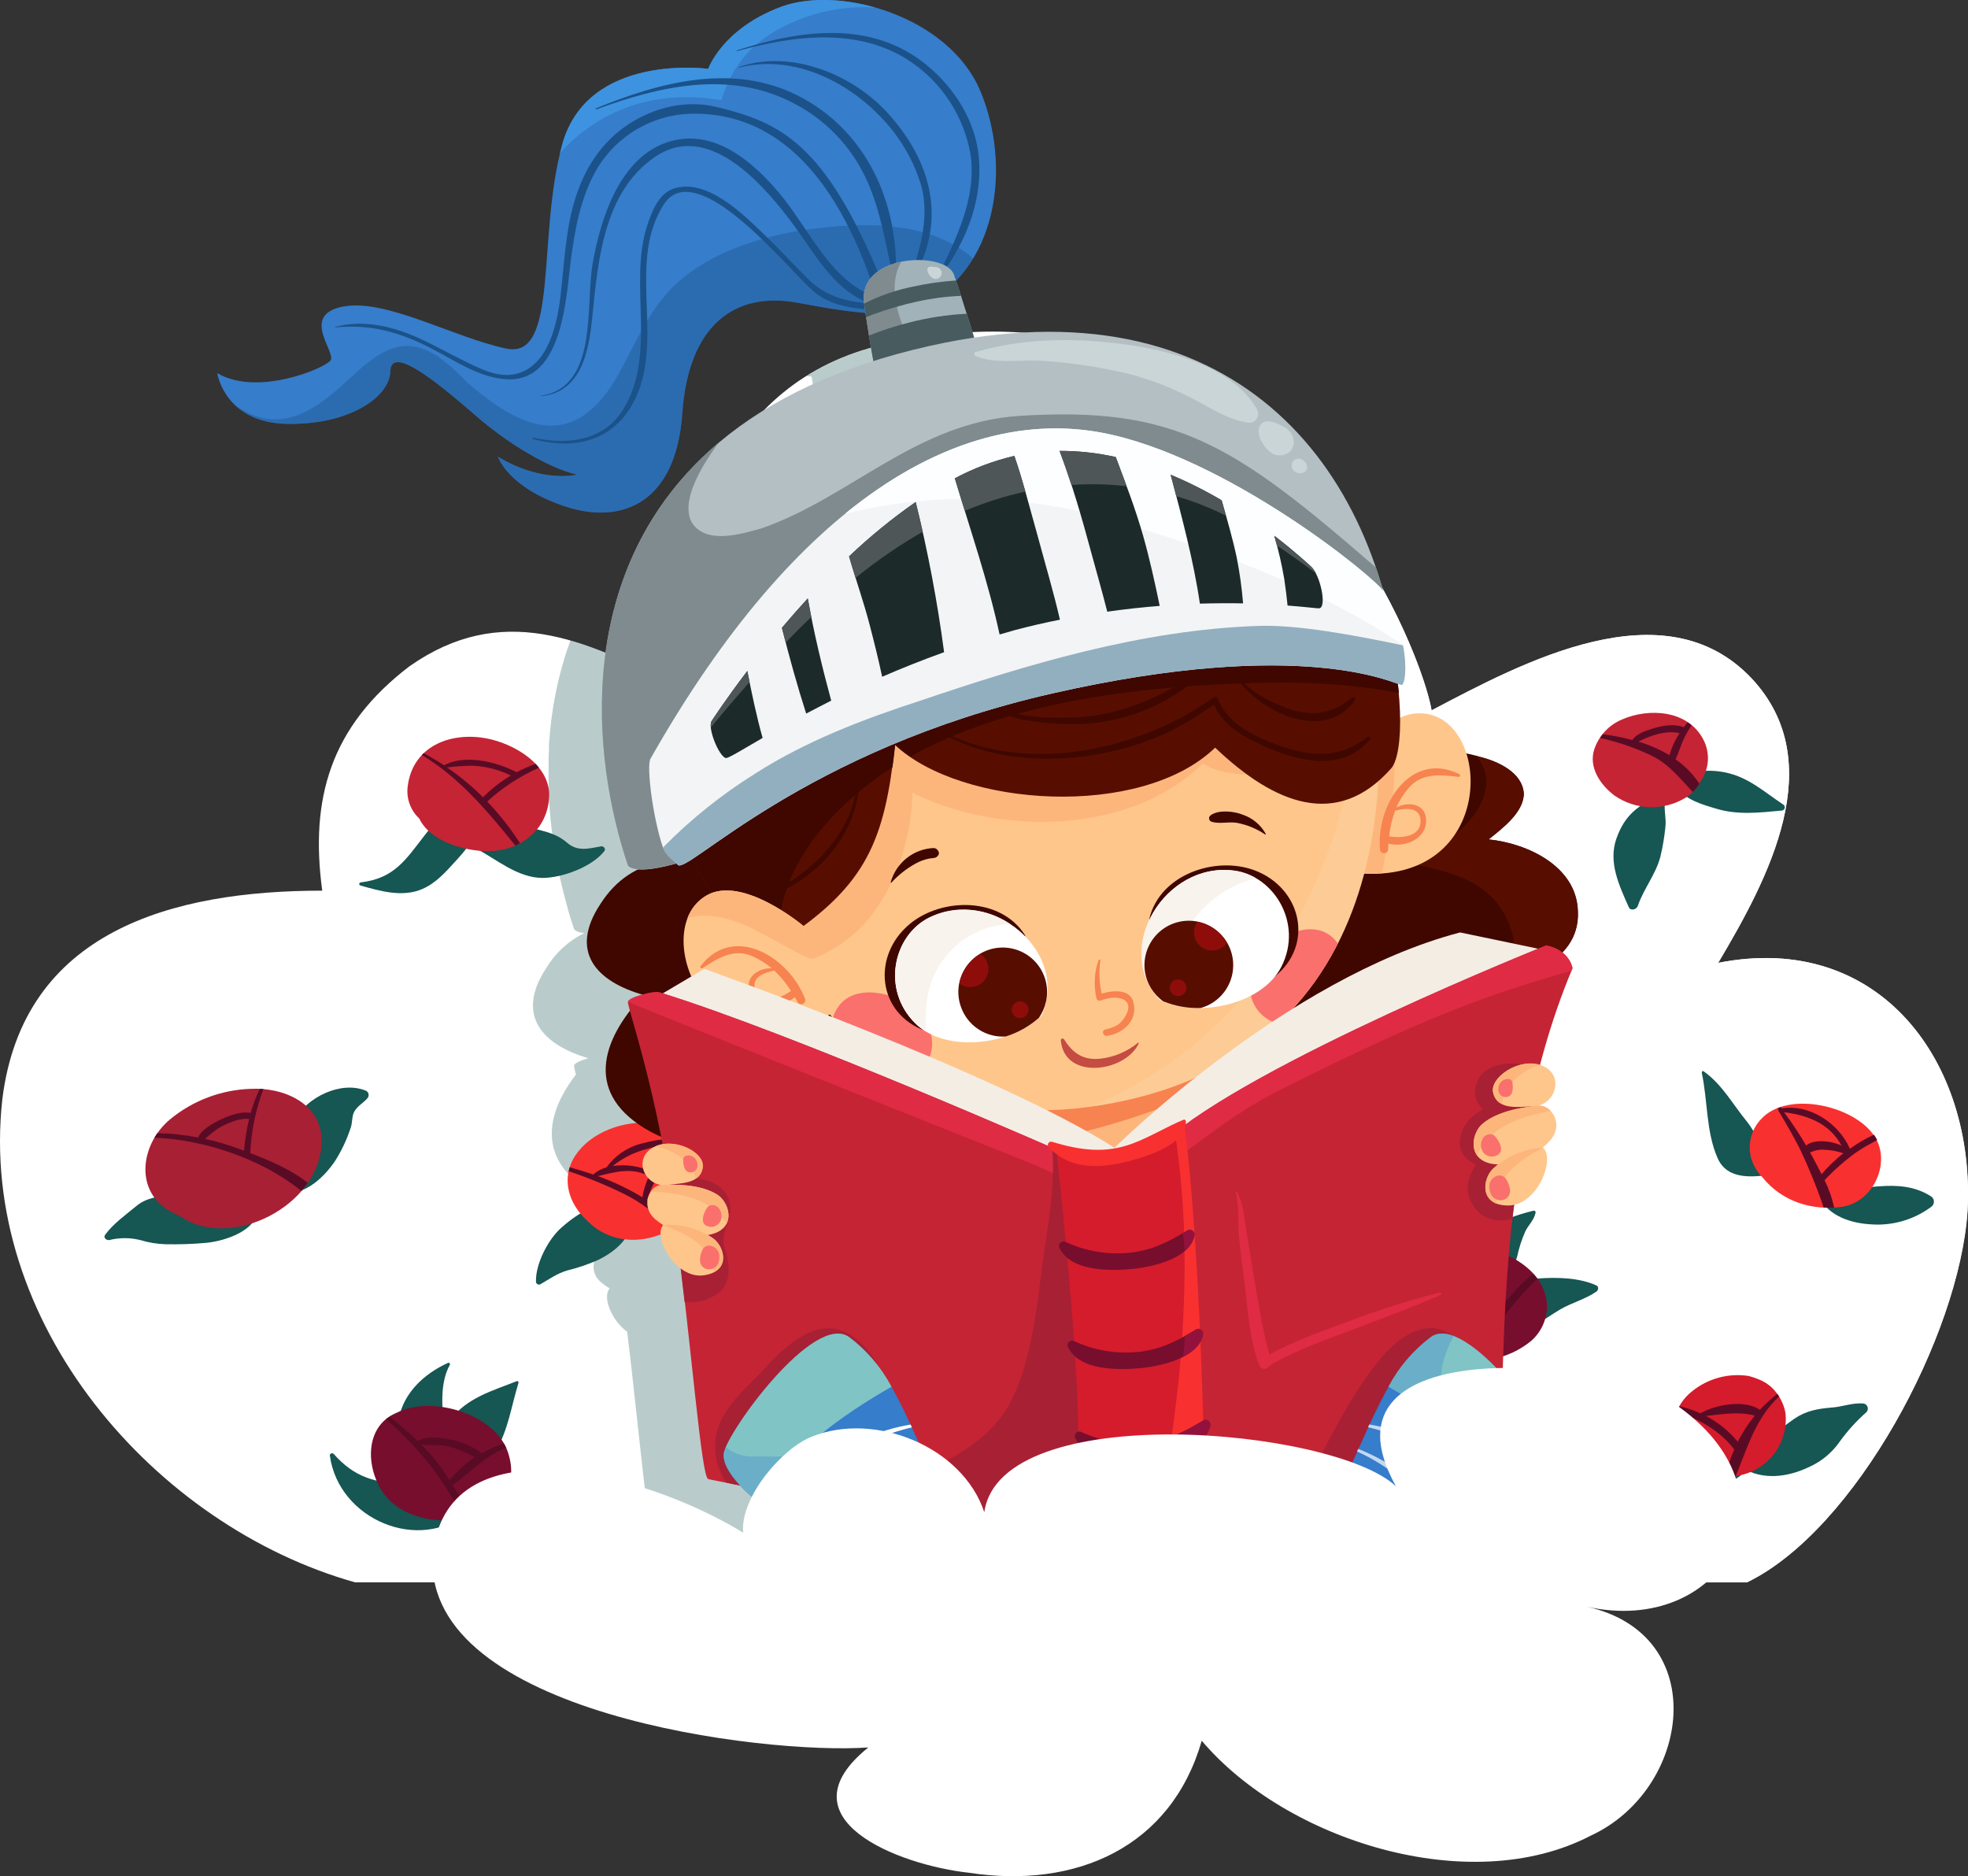 <?xml version="1.0" encoding="UTF-8"?> <svg xmlns="http://www.w3.org/2000/svg" width="364" height="347" viewBox="0 0 364 347" fill="none"><rect x="0" y="0" width="364" height="347" fill="#333333" stroke="none"/> <g clip-path="url(#clip0_141_333)"> <path d="M65.672 292.653C28.788 282.273 -4.179 244.787 0.433 203.283C4.288 172.152 31.942 164.726 59.603 164.726C57.29 147.683 61.146 134.342 75.744 123.222C92.647 111.362 108.016 118.032 124.92 126.931C124.92 99.501 133.58 70.583 163.478 63.697C233.769 47.641 262.471 118.04 264.777 131.381C281.681 122.489 307.815 108.408 323.948 125.451C338.546 141.02 327.032 162.512 317.778 178.082C347.746 172.152 365.42 196.59 363.886 224.035C362.344 247.008 343.065 283.021 323.084 292.668L65.672 292.653Z" fill="white"></path> <path d="M317.802 178.083C327.056 162.513 338.546 141.021 323.971 125.452C307.838 108.409 281.704 122.49 264.8 131.382C262.834 120.007 241.665 67.152 191.903 61.808C200.81 69.982 208.097 80.277 214.027 90.418C228.756 115.373 241.018 147.275 236.938 177.142C250.048 167.318 274.979 149.319 290.919 163.261C304.8 175.538 295.831 199.668 289.693 213.579C297.466 210.718 308.509 205.397 316.684 210.718C326.5 217.258 324.865 234.03 323.231 243.878C319.629 262.733 310.784 278.672 299.132 292.654H323.123C343.096 283.022 362.39 247.009 363.924 224.021C365.444 196.606 347.8 172.153 317.802 178.083Z" fill="white"></path> <path opacity="0.3" d="M272.782 288.535L273.291 288.073L273.345 288.019L273.861 287.533L273.946 287.448C274.116 287.286 274.293 287.109 274.463 286.924L274.555 286.831C274.733 286.654 274.902 286.469 275.08 286.276C275.101 286.244 275.127 286.216 275.157 286.191L275.681 285.582L275.72 285.536C275.882 285.335 276.036 285.127 276.19 284.926L276.26 284.842C276.406 284.633 276.553 284.425 276.684 284.217L276.761 284.109C276.892 283.901 277.015 283.693 277.123 283.492L277.193 283.369C277.301 283.16 277.401 282.952 277.486 282.744L277.532 282.628C277.615 282.425 277.685 282.216 277.74 282.004V281.911C277.794 281.704 277.83 281.492 277.848 281.279V281.217C277.871 281.004 277.871 280.79 277.848 280.577C277.578 278.58 273.09 271.593 267.923 265.987C268.132 258.275 268.51 248.173 269.743 237.107C269.836 236.29 269.959 235.457 270.083 234.616C274.856 233.567 277.625 225.925 275.388 223.99C275.889 223.591 276.351 223.147 276.769 222.663C277.179 222.255 277.492 221.759 277.684 221.212C277.876 220.666 277.943 220.083 277.88 219.508C277.816 218.932 277.623 218.378 277.316 217.887C277.009 217.396 276.595 216.981 276.105 216.671L276.021 216.617L275.805 216.502C275.707 216.457 275.607 216.418 275.504 216.386L275.373 216.348L275.118 216.294H275.003C274.882 216.278 274.761 216.278 274.64 216.294H274.579C278.064 215.353 279.205 210.309 275.087 208.821C275.009 208.793 274.929 208.77 274.848 208.752C276.401 202.818 278.359 196.997 280.709 191.331L280.917 190.845C280.664 189.682 279.998 188.649 279.044 187.938L279.213 187.761L279.298 187.661C279.499 187.445 279.684 187.221 279.861 186.99L280.015 186.781C280.2 186.527 280.378 186.272 280.532 186.01L280.578 185.949C280.74 185.663 280.894 185.363 281.033 185.062L281.133 184.823C281.241 184.576 281.342 184.314 281.426 184.052C281.45 183.976 281.468 183.898 281.48 183.82C281.583 183.489 281.666 183.152 281.727 182.81C281.727 182.748 281.727 182.671 281.766 182.602C281.812 182.316 281.843 182.016 281.874 181.715C281.874 181.615 281.874 181.514 281.874 181.414C281.897 181.032 281.897 180.648 281.874 180.265C281.627 172.014 272.62 167.757 265.363 167.009C267.846 165.027 271.787 162.058 271.864 158.603C259.024 160.847 245.444 170.726 236.908 177.111C241.002 147.244 228.726 115.342 213.997 90.387C211.107 85.413 207.943 80.604 204.519 75.982C194.772 73.044 183.366 72.226 170.226 74.185C169.57 72.064 168.622 69.018 167.789 66.474L167.696 66.173L167.581 65.826L167.534 65.671L167.095 64.361L167.041 64.191L166.871 63.697C167.126 63.435 167.357 63.157 167.596 62.88C166.249 63.127 164.882 63.407 163.494 63.72C158.423 64.845 153.577 66.813 149.158 69.543L150.114 69.635C150.685 73.491 151.201 76.46 151.587 78.55C145.387 80.47 139.406 83.036 133.742 86.207C127.249 97.991 124.936 112.666 124.936 126.94C118.288 123.439 111.872 120.292 105.51 118.457C105.287 119.074 105.063 119.699 104.855 120.323C104.793 120.501 104.732 120.678 104.678 120.855C104.57 121.179 104.469 121.503 104.369 121.827C104.315 122.004 104.269 122.182 104.215 122.351C104.007 123.053 103.814 123.747 103.637 124.441C103.615 124.507 103.597 124.574 103.583 124.642C103.498 124.966 103.421 125.29 103.343 125.621L103.205 126.192C103.135 126.508 103.058 126.824 102.989 127.148L102.873 127.711C102.75 128.328 102.626 128.952 102.518 129.569C102.518 129.716 102.464 129.855 102.441 129.994C102.387 130.31 102.333 130.626 102.287 130.934L102.194 131.551C102.148 131.86 102.102 132.168 102.063 132.477C102.025 132.785 102.009 132.885 101.979 133.094C101.907 133.639 101.845 134.186 101.793 134.736C101.793 134.937 101.747 135.137 101.732 135.345C101.716 135.554 101.678 135.931 101.655 136.232C101.631 136.533 101.655 136.679 101.601 136.895C101.547 137.111 101.554 137.481 101.539 137.775C101.524 138.068 101.539 138.237 101.539 138.461C101.539 138.931 101.493 139.394 101.47 139.857V140.628C101.47 140.905 101.47 141.183 101.47 141.453C101.47 141.723 101.47 141.939 101.47 142.178C101.47 142.417 101.47 142.718 101.47 142.949C101.47 143.18 101.47 143.458 101.47 143.72V144.861V145.802C101.47 146.057 101.47 146.303 101.47 146.573C101.47 146.843 101.47 147.082 101.508 147.345L101.554 148.116C101.554 148.401 101.554 148.694 101.616 148.979C101.678 149.265 101.655 149.565 101.678 149.859C101.701 150.152 101.739 150.576 101.778 150.938C101.778 151.162 101.817 151.378 101.84 151.601L101.932 152.426L102.002 153.082C102.04 153.398 102.079 153.722 102.125 154.038C102.171 154.354 102.179 154.47 102.21 154.678C102.256 155.072 102.318 155.449 102.372 155.85L102.464 156.429L102.603 157.292L102.696 157.863L102.881 158.896C102.881 159.043 102.935 159.189 102.958 159.336C103.035 159.745 103.112 160.146 103.197 160.547C103.197 160.716 103.259 160.878 103.297 161.04L103.482 161.927C103.482 162.089 103.552 162.251 103.59 162.413C103.675 162.783 103.752 163.184 103.845 163.516C103.845 163.601 103.845 163.678 103.899 163.762C103.991 164.171 104.091 164.58 104.199 164.981C104.199 165.12 104.269 165.266 104.307 165.405L104.539 166.292C104.539 166.431 104.608 166.562 104.647 166.701C104.747 167.086 104.855 167.472 104.963 167.842V167.927C105.079 168.328 105.194 168.698 105.318 169.114C105.318 169.238 105.387 169.361 105.426 169.477C105.51 169.762 105.603 170.047 105.688 170.325L105.803 170.68C105.927 171.065 106.05 171.451 106.174 171.806C106.174 171.806 106.413 172.415 108.048 172.577C105.145 174.018 102.713 176.257 101.038 179.031C95.331 187.715 100.205 193.197 108.819 195.719C107.508 196.089 106.289 196.606 106.174 197.038C106.228 197.61 106.35 198.175 106.536 198.719C100.56 206.515 99.418 215.06 110.292 221.082C110.97 221.445 111.649 221.769 112.327 222.07C112.42 222.517 112.505 222.964 112.597 223.427C112.132 223.504 111.678 223.641 111.248 223.835L110.962 223.959C107.253 225.941 109.035 230.552 112.466 230.953H112.397C112.229 230.964 112.063 230.998 111.903 231.053H111.788C111.644 231.114 111.505 231.183 111.371 231.262H111.325C110.852 231.598 110.465 232.041 110.196 232.555C109.926 233.068 109.782 233.639 109.774 234.219C109.767 234.799 109.896 235.373 110.152 235.893C110.408 236.414 110.784 236.867 111.248 237.215C111.71 237.615 112.208 237.971 112.736 238.279V238.318C111.394 239.945 113.106 244.179 116.006 246.33C116.26 248.428 116.499 250.502 116.738 252.538C118.774 270.49 120.054 284.926 121.072 285.281C121.25 285.343 122.46 285.566 124.435 285.96L126.964 286.469L127.265 286.785L127.334 286.862L127.866 287.394L127.943 287.464C128.121 287.641 128.29 287.803 128.468 287.965L128.514 288.011L129.023 288.474C129.54 288.936 129.979 289.291 130.257 289.523L130.457 289.684L130.573 289.777C130.628 289.996 130.695 290.213 130.773 290.425L130.874 290.656C130.935 290.81 130.989 290.957 131.066 291.119L131.221 291.404C131.288 291.548 131.365 291.695 131.452 291.844L131.645 292.168C131.73 292.306 131.807 292.437 131.899 292.576H269.913C270.507 291.723 270.955 290.777 271.239 289.777C271.239 289.777 271.872 289.345 272.782 288.535ZM117.903 170.788H117.949H117.903Z" fill="#165653"></path> <path d="M336.602 221.607C338.337 224.938 342.417 226.234 345.941 226.434C349.939 226.758 353.919 225.624 357.146 223.241C357.315 223.136 357.454 222.99 357.551 222.816C357.647 222.642 357.698 222.446 357.698 222.247C357.698 222.048 357.647 221.852 357.551 221.678C357.454 221.504 357.315 221.357 357.146 221.252C351.023 217.396 344.252 220.643 337.605 219.872C336.672 219.764 336.24 220.913 336.602 221.607Z" fill="#165653"></path> <path d="M314.748 198.364C315.882 203.577 315.519 209.23 317.671 214.157C319.514 218.422 324.472 217.681 328.104 217.18C328.667 217.103 328.737 216.34 328.413 215.993C326.099 213.455 325.236 210.07 323.015 207.317C320.439 204.171 318.48 200.508 315.087 198.125C314.925 198.009 314.74 198.194 314.779 198.364H314.748Z" fill="#165653"></path> <path d="M307.152 147.051C303.041 148.879 300.527 150.684 298.977 155.079C297.427 159.475 299.456 163.701 301.252 167.772C301.599 168.544 302.694 168.22 302.926 167.549C304.021 164.348 306.211 161.781 307.09 158.503C307.524 156.701 307.836 154.872 308.023 153.028C308.254 151.231 307.63 149.581 308.023 147.73C308.051 147.615 308.046 147.494 308.006 147.382C307.967 147.27 307.896 147.173 307.802 147.101C307.708 147.028 307.595 146.985 307.476 146.977C307.358 146.968 307.24 146.994 307.136 147.051H307.152Z" fill="#165653"></path> <path d="M310.152 145.486C311.517 147.892 314.933 148.818 317.432 149.566C321.473 150.776 325.39 150.298 329.523 149.913C329.654 149.911 329.781 149.867 329.885 149.786C329.989 149.706 330.063 149.594 330.097 149.467C330.131 149.341 330.123 149.207 330.074 149.085C330.024 148.964 329.937 148.862 329.824 148.794C326.315 146.481 323.478 143.805 319.267 142.895C316.391 142.278 311.918 142.217 310.152 145.008C310.108 145.08 310.085 145.163 310.085 145.247C310.085 145.331 310.108 145.414 310.152 145.486Z" fill="#165653"></path> <path d="M302.302 259.17C303.983 263.442 305.325 267.652 308.278 271.23C309.87 273.182 312.141 274.457 314.636 274.799C317.13 275.141 319.662 274.524 321.719 273.074C321.916 272.953 322.083 272.79 322.209 272.597C322.334 272.404 322.414 272.185 322.444 271.956C322.474 271.727 322.452 271.495 322.38 271.276C322.308 271.057 322.187 270.857 322.028 270.691C316.468 265.778 309.45 262.632 303.304 258.398C303.187 258.332 303.052 258.301 302.918 258.311C302.783 258.32 302.654 258.369 302.547 258.451C302.44 258.534 302.36 258.646 302.316 258.774C302.273 258.901 302.268 259.039 302.302 259.17Z" fill="#165653"></path> <path d="M322.151 271.43C326.045 273.829 330.633 273.212 334.574 271.338C336.89 270.309 338.876 268.66 340.311 266.572C341.742 264.597 343.387 262.787 345.216 261.174C345.342 261.04 345.427 260.873 345.461 260.692C345.494 260.511 345.475 260.324 345.405 260.154C345.335 259.984 345.217 259.838 345.066 259.733C344.915 259.628 344.737 259.568 344.553 259.562C342.525 259.439 340.697 260.21 338.715 260.333C336.186 260.542 334.011 260.935 331.883 262.392C328.251 264.883 325.289 267.921 322.089 270.875C322.058 270.907 322.035 270.945 322.022 270.987C322.008 271.029 322.004 271.074 322.01 271.117C322.016 271.161 322.032 271.203 322.056 271.24C322.08 271.277 322.113 271.307 322.151 271.33V271.43Z" fill="#165653"></path> <path d="M283.631 223.919C280.755 224.606 276.807 225.893 274.586 227.929C271.416 230.836 271.015 234.438 271.594 238.479C271.779 239.759 273.46 240.183 274.439 239.635C277.323 238.016 279.675 235.679 280.608 232.417C280.955 230.787 281.472 229.197 282.151 227.675C282.752 226.503 283.747 225.616 284.017 224.305C284.031 224.251 284.031 224.194 284.016 224.14C284.002 224.086 283.973 224.036 283.933 223.997C283.893 223.958 283.843 223.93 283.789 223.916C283.734 223.903 283.677 223.904 283.624 223.919H283.631Z" fill="#165653"></path> <path d="M295.276 237.746C292.13 236.296 287.973 236.204 284.572 236.451C279.884 236.79 275.018 236.975 270.615 238.71C270.109 238.858 269.681 239.196 269.42 239.654C269.16 240.111 269.088 240.652 269.219 241.162C271.023 246.398 275.997 247.493 280.933 246.267C283.639 245.604 286.107 243.653 288.467 242.242C290.649 240.931 293.202 240.329 295.276 238.872C295.631 238.625 295.762 237.97 295.276 237.746Z" fill="#165653"></path> <path d="M61.023 269.264C62.619 280.978 77.495 287.394 86.725 279.582C86.891 279.441 87.021 279.263 87.108 279.064C87.194 278.864 87.233 278.647 87.223 278.43C87.212 278.212 87.152 278 87.047 277.81C86.942 277.619 86.795 277.455 86.617 277.33C82.808 274.708 79.314 274.662 74.842 274.469C69.32 274.23 65.534 273.22 61.732 268.917C61.671 268.85 61.59 268.805 61.501 268.787C61.412 268.77 61.32 268.781 61.238 268.82C61.156 268.859 61.088 268.923 61.045 269.003C61.003 269.083 60.986 269.174 60.999 269.264H61.023Z" fill="#165653"></path> <path d="M95.577 255.445C91.074 257.234 86.277 258.529 83.239 262.678C80.393 266.596 80.27 271.631 81.434 276.227C81.472 276.42 81.558 276.599 81.685 276.748C81.813 276.896 81.976 277.01 82.16 277.076C82.344 277.143 82.543 277.161 82.736 277.129C82.929 277.096 83.11 277.014 83.262 276.891C86.084 274.084 89.578 271.932 91.637 268.477C93.996 264.529 94.559 260.095 95.901 255.769C95.915 255.72 95.915 255.668 95.901 255.619C95.887 255.571 95.859 255.527 95.822 255.493C95.784 255.459 95.737 255.437 95.687 255.428C95.637 255.42 95.586 255.425 95.539 255.445H95.577Z" fill="#165653"></path> <path d="M82.861 252.067C78.473 254.057 74.656 257.566 73.738 262.455C73.3 264.883 73.626 267.388 74.67 269.623C75.714 271.859 77.425 273.716 79.568 274.94C79.766 275.068 79.996 275.136 80.231 275.136C80.466 275.135 80.696 275.067 80.894 274.939C81.091 274.811 81.247 274.629 81.343 274.414C81.439 274.199 81.471 273.961 81.434 273.729C81.126 270.413 82.206 267.406 82.051 264.105C81.843 260.249 81.28 255.954 83.185 252.453C83.216 252.406 83.232 252.349 83.229 252.293C83.226 252.236 83.204 252.182 83.168 252.138C83.131 252.095 83.082 252.065 83.026 252.052C82.971 252.039 82.913 252.044 82.861 252.067Z" fill="#165653"></path> <path d="M99.958 237.515C101.623 236.551 103.042 235.525 104.916 234.97C106.844 234.499 108.728 233.862 110.546 233.065C114.301 231.237 117.023 228.569 117.363 224.266C117.361 223.684 117.128 223.126 116.717 222.714C116.305 222.303 115.747 222.07 115.165 222.068C110.692 222.184 107.145 224.12 103.829 227.058C101.392 229.194 99.04 233.751 99.132 237.036C99.134 237.133 99.16 237.227 99.208 237.31C99.257 237.393 99.326 237.462 99.409 237.51C99.493 237.558 99.587 237.584 99.683 237.585C99.779 237.585 99.874 237.561 99.958 237.515Z" fill="#165653"></path> <path d="M46.864 222.616C42.453 222.431 38.111 221.159 33.677 221.112C30.762 221.112 27.508 221.112 25.194 223.079C23.205 224.721 20.968 226.294 19.434 228.384C19.064 228.901 19.681 229.433 20.205 229.348C22.089 228.882 24.058 228.882 25.942 229.348C27.444 229.809 29 230.068 30.569 230.119C33.117 230.175 35.666 230.087 38.204 229.857C41.581 229.526 47.944 227.544 47.643 223.248C47.641 223.069 47.569 222.898 47.442 222.771C47.315 222.644 47.144 222.572 46.964 222.57L46.864 222.616Z" fill="#165653"></path> <path d="M51.383 219.709C55.354 222.362 60.019 217.696 62.001 214.681C63.217 212.753 64.186 210.681 64.885 208.512C65.186 207.617 65.07 206.491 65.495 205.658C66.042 204.586 67.153 204.031 67.931 203.152C68.025 203.055 68.096 202.938 68.139 202.81C68.181 202.682 68.194 202.546 68.177 202.412C68.16 202.278 68.114 202.149 68.04 202.036C67.967 201.922 67.869 201.827 67.754 201.756C63.081 199.782 56.827 202.944 54.49 207.054C53.084 209.4 52.073 211.961 51.498 214.635C51.298 215.722 50.118 218.876 51.383 219.724V219.709Z" fill="#165653"></path> <path d="M66.644 163.769C70.315 164.81 74.472 166.021 78.158 164.401C80.587 163.337 82.353 161.371 84.103 159.443C85.854 157.515 87.959 155.363 87.759 152.572C87.766 152.217 87.695 151.866 87.553 151.541C87.41 151.217 87.199 150.927 86.934 150.692C86.668 150.457 86.355 150.283 86.015 150.182C85.675 150.08 85.318 150.054 84.967 150.104C82.075 150.582 80.34 152.155 78.582 154.438C74.996 159.065 72.937 162.458 66.683 163.206C66.616 163.217 66.556 163.251 66.512 163.303C66.468 163.354 66.444 163.42 66.444 163.487C66.444 163.555 66.468 163.62 66.512 163.672C66.556 163.723 66.616 163.758 66.683 163.769H66.644Z" fill="#165653"></path> <path d="M88.128 156.976C91.899 158.974 95.716 162.32 100.297 162.374C103.96 162.374 109.45 160.362 111.779 157.416C112.111 157.007 111.648 156.452 111.193 156.529C108.88 156.938 106.836 157.562 104.885 155.858C103.266 154.431 101.4 153.915 99.356 153.39C95.138 152.303 91.228 152.658 88.051 155.789C87.965 155.867 87.898 155.963 87.855 156.07C87.811 156.177 87.793 156.293 87.8 156.409C87.807 156.524 87.841 156.637 87.897 156.738C87.954 156.839 88.033 156.925 88.128 156.992V156.976Z" fill="#165653"></path> <path d="M280.478 233.035C273.537 228.771 256.88 232.526 260.697 243.315C261.263 244.908 262.181 246.353 263.383 247.543C264.584 248.733 266.039 249.636 267.638 250.186L267.838 250.301C272.758 252.908 279.136 251.381 283.215 247.988C284.181 247.14 284.944 246.086 285.446 244.903C285.948 243.72 286.176 242.439 286.115 241.155C285.768 237.446 283.554 234.932 280.478 233.035ZM271.517 237.971C271.062 237.809 270.576 237.523 271.517 237.971V237.971Z" fill="#770E2D"></path> <path d="M278.79 240.437C276.584 239.018 272.69 239.088 270.307 240.168C268.323 237.932 266.223 235.803 264.014 233.79C263.798 233.929 263.582 234.075 263.382 234.222C265.533 236.474 267.631 238.764 269.636 241.162C272.185 244.272 274.316 247.702 275.975 251.365C276.468 251.272 276.946 251.156 277.432 251.018C276.922 249.866 276.353 248.741 275.728 247.648C277.903 243.268 280.956 239.79 284.342 236.489C284.105 236.169 283.847 235.865 283.571 235.579C281.787 237 280.182 238.631 278.79 240.437ZM275.073 246.483C273.807 244.475 272.394 242.562 270.847 240.761C272.06 240.593 273.287 240.544 274.51 240.615C275.732 240.667 276.937 240.928 278.072 241.386C276.92 242.99 275.916 244.697 275.073 246.483Z" fill="#590B25"></path> <path d="M324.819 254.92L325.143 255.059H325.189L324.819 254.92Z" fill="#165653"></path> <path d="M330.232 261.291C329.906 259.563 329.065 257.974 327.818 256.733C327.058 255.988 326.145 255.417 325.143 255.06C324.593 254.826 324.025 254.635 323.446 254.489C321.592 254.201 319.698 254.306 317.887 254.797C316.076 255.289 314.389 256.156 312.935 257.342C311.305 258.617 310.165 260.415 309.709 262.433C309.252 264.451 309.506 266.564 310.429 268.416C310.894 269.28 311.525 270.044 312.286 270.663C313.047 271.282 313.923 271.745 314.863 272.025C317.007 273.475 319.652 273.406 322.073 272.796C324.609 272.216 326.843 270.722 328.347 268.6C329.852 266.478 330.523 263.876 330.232 261.291ZM323.253 265.1C323.407 265.015 323.569 264.938 323.731 264.869C323.567 264.935 323.407 265.012 323.253 265.1Z" fill="#D51C2C"></path> <path d="M325.188 255.074C325.96 255.398 325.713 255.282 325.188 255.074V255.074Z" fill="#165653"></path> <path d="M325.513 260.735C322.667 258.807 317.4 259.74 314.501 261.391C313.261 260.829 311.97 260.39 310.645 260.08C310.483 260.373 310.329 260.673 310.198 260.974C314.254 262.601 318.025 264.452 320.763 268.077C320.032 269.721 319.483 271.441 319.128 273.205C319.766 273.196 320.403 273.136 321.033 273.027C323.23 267.629 324.78 262.231 329.06 258.275C328.96 258.113 328.86 257.967 328.752 257.812C327.582 258.681 326.497 259.66 325.513 260.735ZM323.253 265.1L323.354 265.054C323.454 265 323.57 264.938 323.732 264.869C323.602 264.922 323.476 264.984 323.354 265.054L323.253 265.1ZM321.41 266.642C319.783 264.684 317.786 263.065 315.534 261.876C318.619 261.56 321.541 261.013 324.557 261.815C323.344 263.319 322.289 264.944 321.41 266.665V266.642Z" fill="#590B25"></path> <path d="M323.354 265.046C323.476 264.977 323.602 264.915 323.731 264.861C323.569 264.93 323.454 264.992 323.354 265.046Z" fill="#590B25"></path> <path d="M340.643 223.202C346.227 222.431 349.589 215.622 347.075 210.779C343.859 204.61 330.611 201.417 325.66 207.054C324.732 208.053 324.09 209.283 323.802 210.616C323.514 211.949 323.591 213.334 324.025 214.627C324.434 215.784 325.093 216.837 325.953 217.712C329.539 222.184 335.06 223.958 340.643 223.202Z" fill="#F93030"></path> <path d="M329.029 205.588C330.379 207.825 331.674 210.061 332.885 212.459C334.575 215.994 336.05 219.628 337.304 223.34C337.951 223.379 338.6 223.379 339.247 223.34C338.868 221.584 338.273 219.882 337.474 218.274C339.252 216.375 341.209 214.652 343.319 213.13C344.53 212.29 345.856 211.588 347.175 210.863C347.173 210.837 347.173 210.811 347.175 210.786C347.008 210.466 346.817 210.159 346.604 209.868C345.031 210.582 343.534 211.456 342.139 212.475C342.14 212.457 342.14 212.439 342.139 212.421C340.103 207.794 334.805 204.185 329.569 204.987L329.392 204.755C329.184 204.825 328.975 204.902 328.775 204.987C328.829 205.072 328.883 205.156 328.929 205.241C328.911 205.303 328.91 205.368 328.928 205.43C328.946 205.491 328.981 205.546 329.029 205.588ZM336.911 217.156C336.355 216.053 335.777 214.973 335.229 213.94C335.091 213.67 334.944 213.415 334.798 213.169L335.152 212.999C335.964 212.674 336.844 212.557 337.713 212.66C338.81 212.726 339.895 212.939 340.936 213.292C339.47 214.452 338.121 215.754 336.911 217.179V217.156ZM340.612 211.873C339.697 211.452 338.716 211.191 337.713 211.102C336.826 211.009 334.867 211.04 334.08 211.873C332.824 209.747 331.457 207.688 329.986 205.704C334.489 206.282 338.399 207.825 340.612 211.896V211.873Z" fill="#590B25"></path> <path d="M314.547 144.49C315.343 143.363 315.807 142.035 315.888 140.657C315.968 139.279 315.661 137.906 315.002 136.694C312.141 131.296 304.977 130.918 300.057 133.046C298.85 133.542 297.764 134.291 296.872 135.242C295.979 136.193 295.301 137.324 294.883 138.56C293.772 141.93 296.024 145.177 298.569 147.104C300.499 148.459 302.784 149.218 305.142 149.288C307.499 149.358 309.825 148.735 311.833 147.498C312.992 146.759 313.93 145.719 314.547 144.49Z" fill="#C52434"></path> <path d="M313.098 146.488C313.575 146.032 313.987 145.513 314.324 144.946C313.151 143.18 311.654 141.652 309.913 140.442C310.522 139.131 310.923 137.681 311.563 136.394C311.953 135.615 312.386 134.858 312.859 134.126C312.629 133.936 312.39 133.758 312.141 133.594C311.895 133.887 311.656 134.188 311.424 134.497C311.396 134.477 311.365 134.461 311.332 134.45C309.435 133.81 307.329 134.219 305.471 134.813C304.322 135.175 302.633 135.738 301.924 136.864C300.122 136.385 298.29 136.029 296.441 135.8C296.263 136.023 296.094 136.255 295.939 136.486C299.265 137.207 302.493 138.32 305.556 139.802C308.702 141.344 310.784 144.036 313.098 146.488ZM310.638 135.599C309.816 136.855 309.19 138.228 308.779 139.671C306.977 138.602 305.05 137.757 303.042 137.157C305.301 136.008 308.232 135.021 310.63 135.599H310.638Z" fill="#590B25"></path> <path d="M106.427 213.693C103.628 217.912 105.217 222.7 108.563 225.716C108.633 225.785 108.687 225.87 108.764 225.939C112.373 229.494 117.532 230.15 122.174 228.307C123.658 227.717 125.051 226.922 126.315 225.947C126.732 225.647 127.121 225.312 127.48 224.945C129.624 222.916 131.097 220.264 130.858 217.233C129.909 204.964 112.064 205.203 106.427 213.693ZM116.298 215.382C115.936 215.251 115.666 215.097 116.298 215.382V215.382Z" fill="#F93030"></path> <path d="M125.506 211.034C123.324 210.263 120.494 211.034 118.342 211.574C115.86 212.289 113.688 213.814 112.173 215.907C111.264 216.145 110.424 216.594 109.721 217.218C108.294 216.725 106.837 216.285 105.371 215.884C105.294 216.131 105.233 216.37 105.179 216.617C108.743 217.804 112.221 219.234 115.589 220.897C118.487 222.345 121.099 224.304 123.301 226.68C123.532 226.927 123.764 227.182 123.987 227.452C124.419 227.213 124.851 226.966 125.267 226.68C123.589 224.9 121.704 223.327 119.653 221.992C121.057 217.481 124.165 213.679 127.727 210.594C127.498 210.379 127.256 210.178 127.002 209.993C126.486 210.324 125.977 210.664 125.46 211.034H125.506ZM118.82 221.437C116.215 219.86 113.458 218.548 110.592 217.519C113.777 216.748 116.923 215.853 120.047 217.519C119.442 218.755 119.029 220.076 118.82 221.437ZM120.494 216.671C118.254 215.659 115.772 215.303 113.338 215.645C114.928 214.375 116.736 213.406 118.674 212.784C120.347 212.26 122.576 211.666 124.419 211.921C122.852 213.272 121.525 214.878 120.494 216.671Z" fill="#590B25"></path> <path d="M46.278 201.386C40.889 201.582 35.713 203.537 31.541 206.954C25.858 211.581 24.663 220.742 32.096 224.374C32.428 224.536 32.775 224.675 33.122 224.806C42.499 231.546 59.241 222.994 59.488 211.257C59.642 204.023 52.347 201.039 46.278 201.386Z" fill="#A82034"></path> <path d="M46.277 213.262C46.48 209.215 47.302 205.223 48.714 201.425L48.059 201.378C47.362 202.81 46.797 204.302 46.37 205.836C44.326 205.504 42.113 206.399 40.324 207.301C39.352 207.787 37.116 209.036 36.653 210.386C34.163 209.894 31.634 209.623 29.096 209.576C28.903 209.853 28.726 210.131 28.556 210.416C37.926 210.771 48.544 214.426 55.747 220.272C56.164 219.792 56.556 219.29 56.919 218.768C53.858 216.3 49.701 214.573 46.277 213.262ZM45.121 212.822L44.627 212.63C42.447 211.801 40.21 211.131 37.933 210.625C38.714 209.92 39.538 209.266 40.401 208.666C41.882 207.787 44.257 206.738 46.069 206.954C45.618 208.885 45.303 210.847 45.128 212.822H45.121Z" fill="#590B25"></path> <path d="M89.802 136.533C83.108 135.353 76.33 138.121 75.412 145.409C75.264 146.499 75.379 147.61 75.748 148.647C76.117 149.684 76.729 150.617 77.533 151.37C79.53 155.488 85.245 157.169 89.401 157.408C95.609 157.77 101.169 153.945 101.562 147.522C101.932 141.406 94.938 137.435 89.802 136.533Z" fill="#C52434"></path> <path d="M95.316 156.382C95.616 156.25 95.902 156.112 96.179 155.957C94.417 153.194 92.387 150.611 90.118 148.246C92.943 145.646 96.179 143.532 99.696 141.992C99.495 141.745 99.287 141.506 99.071 141.275C97.859 141.705 96.679 142.22 95.539 142.817C91.961 140.92 86 139.432 82.137 141.537C80.913 140.73 79.649 139.987 78.35 139.308C78.242 139.416 78.127 139.524 78.026 139.64C84.99 143.819 90.11 149.973 95.316 156.382ZM87.38 141.622C89.853 141.722 92.278 142.34 94.498 143.434C92.613 144.545 90.879 145.896 89.339 147.452C87.299 145.409 85.071 143.562 82.684 141.938C84.242 141.739 85.81 141.634 87.38 141.622Z" fill="#590B25"></path> <path d="M93.935 268.554C91.621 261.614 79.985 257.927 73.376 261.282C67.407 263.742 67.569 271.453 70.97 276.219C77.317 285.103 98.408 281.856 93.935 268.554ZM81.141 267.143L80.54 266.888C80.736 266.984 80.937 267.069 81.141 267.143Z" fill="#770E2D"></path> <path d="M83.709 274.669C86.2 272.973 88.274 270.752 90.865 269.148C91.741 268.609 92.659 268.143 93.611 267.752C93.483 267.487 93.342 267.23 93.186 266.981C91.771 267.439 90.407 268.041 89.115 268.777C87.35 267.461 85.295 266.586 83.123 266.225C81.581 265.893 78.758 265.508 77.293 266.557C75.635 264.953 73.877 263.472 72.088 261.999C71.846 262.151 71.614 262.318 71.394 262.5C74.604 265.248 77.52 268.324 80.092 271.677C82.232 274.595 84.14 277.676 85.799 280.892C86.285 280.8 86.77 280.676 87.241 280.538C86.107 278.409 84.835 276.427 83.709 274.669ZM81.141 267.143L80.763 266.981L80.54 266.888L80.763 266.981C80.979 267.104 81.056 267.104 81.141 267.143ZM82.637 272.98C81.287 270.864 79.704 268.906 77.918 267.143C79.267 267.366 80.863 267.181 82.167 267.374C84.162 267.746 86.071 268.486 87.796 269.556C86.046 270.714 84.486 272.134 83.169 273.767C82.961 273.497 82.791 273.273 82.637 272.98Z" fill="#590B25"></path> <path d="M182.001 284.401C159.113 284.401 137.39 284.764 117.856 285.404C134.93 292.067 152.25 298.475 169.578 304.876C171.344 305.508 173.133 306.086 174.976 306.634H182.04C188.98 306.634 195.805 306.634 202.491 306.534L198.835 288.62L244.519 305.662H244.858L248.768 285.473C228.564 284.795 205.907 284.401 182.001 284.401Z" fill="#113F3C"></path> <path d="M137.274 160.754C127.249 157.747 117.016 157.747 111.008 167.255C105.256 176.008 110.237 181.514 119.013 184.012C111.008 192.495 108.009 202.52 120.262 209.276C131.059 215.028 142.279 212.283 152.281 206.276C155.034 213.779 161.033 218.529 169.292 218.028C176.796 217.781 184.045 213.779 185.548 206.029C191.802 212.283 199.059 217.527 208.058 214.782C216.819 212.283 220.065 203.523 221.315 195.271C225.317 207.78 244.326 211.026 245.83 195.017C253.086 200.022 264.091 203.5 272.342 199.019C279.344 194.77 277.347 187.267 272.342 182.516C280.1 181.745 292.353 178.506 291.852 168.505C291.605 160.245 282.598 155.996 275.342 155.248C277.848 153.243 281.85 150.244 281.85 146.766C281.596 142.763 276.845 140.758 273.846 140.01C264.091 137.011 255.585 140.01 249.331 147.768L137.274 160.754Z" fill="#3F0700"></path> <path d="M291.829 168.504C291.582 160.245 282.575 155.996 275.318 155.248C277.825 153.243 281.827 150.243 281.827 146.765C281.572 142.763 276.822 140.758 273.822 140.01L272.959 139.778C273.855 140.709 274.478 141.868 274.758 143.129C275.038 144.39 274.965 145.705 274.547 146.927C273.005 152.664 265.856 156.844 261.33 159.798C267.075 161.016 273.668 162.404 277.331 167.625C280.246 171.55 280.693 176.416 279.907 181.105C286.192 179.261 292.184 175.56 291.829 168.504Z" fill="#570E00"></path> <path d="M227.013 289.746C227.013 290.139 237.485 303.403 239.352 304.197C241.218 304.991 256.063 288.003 256.063 288.003L242.799 278.062L227.013 289.746Z" fill="#6C8B8D"></path> <path d="M192.944 289.746C192.944 290.139 182.464 303.403 180.605 304.197C178.747 304.991 163.902 288.003 163.902 288.003L177.158 278.062L192.944 289.746Z" fill="#6C8B8D"></path> <path d="M183.775 202.073C183.775 202.073 191.548 224.784 203.424 224.784C215.3 224.784 224.191 191.717 224.191 191.717L183.775 202.073Z" fill="#FCB67C"></path> <path d="M220.598 202.582C222.911 196.583 224.191 191.717 224.191 191.717L183.775 202.073C184.982 205.426 186.451 208.677 188.17 211.798C199.305 210.07 210.183 206.975 220.559 202.582H220.598Z" fill="#F78350"></path> <path d="M252.177 141.097C252.177 141.097 255.5 131.35 263.235 131.952C276.106 132.962 276.908 163.623 251.274 161.51L252.177 141.097Z" fill="#FEC68B"></path> <path d="M257.629 133.539C253.874 136.169 252.185 141.096 252.185 141.096L251.283 161.509C252.738 161.624 254.2 161.624 255.655 161.509C257.344 152.432 258.555 142.724 257.629 133.539Z" fill="#FCB67C"></path> <path d="M269.913 143.172C260.837 138.722 254.398 149.079 255.261 157.284C255.312 157.438 255.41 157.572 255.542 157.668C255.673 157.763 255.831 157.814 255.994 157.814C256.156 157.814 256.314 157.763 256.446 157.668C256.578 157.572 256.676 157.438 256.726 157.284C256.726 156.867 256.773 156.443 256.804 156.034C259.981 156.852 264.137 155.024 263.744 151.315C263.459 148.554 260.312 148.23 258.269 149.356C258.851 148.028 259.631 146.796 260.582 145.701C263.011 142.878 266.482 143.287 269.774 143.696C269.834 143.692 269.892 143.67 269.938 143.632C269.985 143.594 270.019 143.542 270.034 143.484C270.049 143.426 270.046 143.364 270.024 143.308C270.003 143.252 269.964 143.204 269.913 143.172ZM262.734 151.608C262.965 154.801 259.225 155.055 256.935 154.693C257.101 153.072 257.471 151.478 258.037 149.95C259.888 149.418 262.564 149.233 262.741 151.608H262.734Z" fill="#F78350"></path> <path d="M135.517 151.377C135.517 151.377 147.624 214.326 204.635 204.232C262.626 193.975 256.017 133.632 253.426 121.803C253.426 121.803 228.51 112.919 185.441 125.504C146.236 136.956 135.517 151.377 135.517 151.377Z" fill="#FEC68B"></path> <path d="M253.426 121.803C253.426 121.803 228.51 112.919 185.441 125.504C146.236 136.956 135.517 151.377 135.517 151.377C137.697 161.007 141.476 170.203 146.698 178.583C153.377 176.74 159.137 173.185 163.232 166.298C166.746 160.325 168.648 153.541 168.753 146.611C184.863 154.662 209.177 154.369 222.449 141.213C225.133 142.855 228.117 143.148 231.101 143.303C236.322 143.75 241.689 144.197 246.91 143.449C249.747 142.959 252.491 142.033 255.046 140.704C255.183 134.364 254.64 128.027 253.426 121.803Z" fill="#FCB67C"></path> <g style="mix-blend-mode:screen" opacity="0.3"> <path d="M253.425 121.804C253.425 121.804 252.847 121.595 251.736 121.302C251.782 140.088 247.495 158.248 237.362 174.512C229.212 187.361 217.501 197.562 203.655 203.87C203.03 204.147 202.405 204.402 201.773 204.641C202.714 204.518 203.67 204.371 204.634 204.194C262.625 193.976 256.031 133.633 253.425 121.804Z" fill="#FCD7AC"></path> </g> <path d="M144.986 173.795C160.293 163.677 163.617 155.457 165.537 137.774C177.791 149.288 211.035 151.532 224.754 138.275C235.782 148.779 247.341 153.367 257.297 142.131C262.047 136.772 258.138 90.672 226.32 72.982C195.265 55.723 165.252 62.957 142.264 82.236C142.264 82.236 120 88.197 120 121.233C120 154.269 133.75 173.255 144.986 173.795Z" fill="#570E00"></path> <path d="M258.732 128.15C257.189 111.639 248.606 85.335 226.343 72.951C195.289 55.692 165.275 62.925 142.287 82.204C142.287 82.204 120.024 88.165 120.024 121.202C120.024 153.367 133.056 172.229 144.138 173.64C144.001 169.946 144.655 166.265 146.058 162.844C149.251 155.31 155.25 148.963 161.89 144.082C162.923 143.311 163.987 142.609 165.067 141.915C165.26 140.573 165.422 139.185 165.584 137.72C166.454 138.532 167.388 139.275 168.375 139.941C185.086 130.61 206.463 127.579 224.77 126.607C236.306 125.983 247.149 125.983 258.732 128.15Z" fill="#3F0700"></path> <path d="M252.871 136.332C247.989 140.188 242.938 140.026 237.255 138.105C232.682 136.563 227.106 134.103 225.279 129.283C225.258 129.206 225.219 129.134 225.166 129.073C225.112 129.013 225.046 128.965 224.971 128.935C224.897 128.904 224.816 128.891 224.736 128.897C224.655 128.902 224.577 128.927 224.507 128.967C209.763 139.586 185.857 144.282 170.21 132.638C170.102 132.553 169.964 132.738 170.064 132.823C182.464 142.894 202.514 141.907 216.279 135.314C218.33 134.3 220.311 133.151 222.209 131.875C222.964 131.321 223.755 130.819 224.577 130.371C224.929 131.207 225.402 131.986 225.98 132.684C227.978 135.314 231.263 136.856 234.185 138.167C240.355 140.92 248.39 142.717 253.341 136.81C253.404 136.748 253.44 136.663 253.441 136.574C253.442 136.485 253.407 136.399 253.345 136.336C253.282 136.272 253.197 136.236 253.109 136.236C253.02 136.235 252.934 136.269 252.871 136.332Z" fill="#3F0700"></path> <path d="M250.634 129.469C250.881 129.114 250.372 128.806 250.079 129.037C245.552 132.677 241.65 132.538 236.483 130.348C232.435 128.629 228.887 126.215 227.229 121.981C227.225 121.967 227.217 121.953 227.208 121.941C227.198 121.929 227.186 121.92 227.172 121.912C227.158 121.905 227.144 121.901 227.128 121.899C227.113 121.898 227.098 121.9 227.083 121.904C227.068 121.909 227.055 121.916 227.043 121.926C227.031 121.936 227.021 121.948 227.014 121.961C227.007 121.975 227.002 121.99 227.001 122.005C227 122.021 227.001 122.036 227.006 122.051C229.566 130.31 244.465 138.415 250.634 129.469Z" fill="#3F0700"></path> <path d="M196.544 133.895C205.308 134.359 213.932 131.56 220.751 126.036C221.152 125.705 220.635 125.072 220.211 125.327C213.471 129.422 206.731 132.321 198.758 132.684C191.817 132.992 182.995 132.499 178.592 126.399C178.469 126.229 178.183 126.399 178.307 126.569C182.247 132.584 189.905 133.571 196.544 133.895Z" fill="#3F0700"></path> <path d="M158.451 139.909C159.955 150.813 152.868 159.435 143.799 164.486C143.421 164.694 143.753 165.257 144.131 165.057C153.816 160.515 160.641 150.79 158.605 139.855C158.605 139.74 158.428 139.794 158.451 139.909Z" fill="#3F0700"></path> <path d="M148.609 171.242C148.609 171.242 137.281 161.695 130.611 165.651C119.506 172.229 131.675 200.685 153.745 187.467L148.609 171.242Z" fill="#FEC68B"></path> <path d="M129.932 179.069C132.709 177.257 135.639 175.352 139.063 176.809C140.398 177.376 141.638 178.143 142.741 179.084C140.428 178.992 137.729 180.627 138.685 183.249C139.981 186.75 144.515 186.557 147.006 184.421C147.214 184.776 147.43 185.138 147.63 185.508C147.744 185.626 147.892 185.705 148.053 185.733C148.214 185.761 148.38 185.738 148.526 185.666C148.673 185.594 148.793 185.477 148.869 185.332C148.945 185.187 148.973 185.022 148.949 184.86C146.104 177.11 135.747 170.656 129.57 178.691C129.4 178.876 129.693 179.192 129.932 179.069ZM143.219 179.509C144.405 180.629 145.441 181.896 146.304 183.279C144.407 184.606 140.906 186.025 139.742 183.064C138.816 180.85 141.338 179.84 143.219 179.509Z" fill="#F78350"></path> <path d="M130.611 165.651C129.015 166.611 127.791 168.085 127.141 169.831C127.645 169.663 128.16 169.534 128.683 169.445C131.768 169.067 134.93 169.908 137.822 171.119C141.924 172.892 149.852 177.974 150.6 177.288L148.587 171.28C148.587 171.28 137.274 161.695 130.611 165.651Z" fill="#FCB67C"></path> <path d="M247.457 174.488C247.326 174.318 247.195 174.149 247.056 173.987C243.2 169.506 236.43 172.969 233.384 176.501C230.337 180.033 230.168 185.824 234.525 188.531C234.99 188.813 235.494 189.026 236.021 189.163C236.144 189.226 236.27 189.283 236.399 189.333C240.924 185.069 244.667 180.044 247.457 174.488Z" fill="#FA706D"></path> <path d="M170.572 197.701C173.988 193.845 172.3 188.447 168.259 185.832C164.218 183.218 156.892 181.876 154.432 187.267C154.28 187.594 154.151 187.932 154.046 188.277C158.126 192.791 162.948 196.573 168.305 199.459C168.657 199.251 168.985 199.005 169.284 198.726C169.76 198.446 170.193 198.101 170.572 197.701Z" fill="#FA706D"></path> <path d="M212.754 170.054C214.944 168.065 216.656 165.743 219.232 164.186C222.186 162.461 225.666 161.866 229.026 162.512C230.669 162.885 232.217 163.593 233.573 164.592C234.929 165.591 236.064 166.86 236.907 168.319C239.267 172.391 235.735 176.301 234.594 180.087C234.385 180.758 235.195 181.074 235.658 180.712C243.23 174.735 240.663 164.217 232.072 160.978C224.792 158.232 214.482 161.749 212.577 169.946C212.569 169.972 212.569 170 212.58 170.025C212.59 170.05 212.608 170.071 212.632 170.084C212.656 170.097 212.684 170.101 212.71 170.096C212.737 170.09 212.761 170.075 212.778 170.054H212.754Z" fill="#3F0700"></path> <path d="M214.443 184.869C221.091 188.324 233.414 186.018 237.054 178.7C241.025 170.742 235.635 161.989 228.27 161.017C215.507 159.336 205.752 175.384 214.443 184.869Z" fill="white"></path> <path d="M189.473 173.192C186.751 172.02 184.376 170.385 181.43 169.753C178.077 169.082 174.594 169.652 171.629 171.357C170.197 172.244 168.963 173.418 168.006 174.805C167.049 176.192 166.39 177.762 166.069 179.416C165.167 184.043 169.778 186.587 172.115 189.78C172.531 190.351 171.86 190.906 171.305 190.713C162.205 187.528 161.203 176.755 168.267 170.894C174.259 165.92 185.155 165.882 189.62 173.015C189.632 173.037 189.637 173.062 189.635 173.087C189.633 173.111 189.623 173.135 189.607 173.154C189.592 173.173 189.57 173.187 189.546 173.194C189.523 173.201 189.497 173.2 189.473 173.192Z" fill="#3F0700"></path> <path d="M192.697 187.745C187.538 193.143 175.138 195.009 169.316 189.287C162.969 183.048 165.213 173.023 171.861 169.707C183.374 163.954 197.825 175.946 192.697 187.745Z" fill="white"></path> <path d="M220.805 170.032C223.665 166.277 227.704 163.591 232.272 162.405C231.043 161.684 229.683 161.215 228.27 161.025C215.507 159.336 205.752 175.384 214.443 184.869C215.029 185.172 215.638 185.43 216.263 185.64C215.686 180.044 217.316 174.444 220.805 170.032Z" fill="#F9F3ED"></path> <path d="M171.861 169.708C165.213 173.024 162.969 183.049 169.316 189.288C169.91 189.879 170.573 190.396 171.29 190.83C170.843 184.815 171.961 179.039 177.105 174.682C179.828 172.333 183.287 171.01 186.883 170.942C184.71 169.429 182.176 168.518 179.538 168.301C176.9 168.084 174.251 168.57 171.861 169.708Z" fill="#F9F3ED"></path> <path d="M228.094 178.53C228.099 177.285 227.822 176.055 227.282 174.933C226.742 173.812 225.954 172.828 224.977 172.056C224.001 171.283 222.861 170.744 221.645 170.477C220.429 170.211 219.168 170.225 217.959 170.517C216.749 170.81 215.621 171.375 214.662 172.168C213.702 172.961 212.936 173.962 212.42 175.095C211.905 176.228 211.654 177.463 211.686 178.708C211.719 179.952 212.035 181.173 212.609 182.277C212.701 182.447 212.794 182.617 212.894 182.779C213.472 183.719 214.229 184.537 215.123 185.185C217.323 186.083 219.688 186.508 222.063 186.434C223.795 185.958 225.323 184.927 226.412 183.499C227.501 182.071 228.092 180.326 228.094 178.53Z" fill="#570E00"></path> <path d="M177.728 186.202C177.31 185.025 177.165 183.769 177.306 182.528C177.447 181.287 177.869 180.095 178.54 179.042C179.211 177.989 180.114 177.103 181.179 176.452C182.244 175.8 183.444 175.401 184.687 175.283C185.931 175.166 187.184 175.334 188.353 175.774C189.521 176.215 190.574 176.916 191.43 177.824C192.286 178.733 192.924 179.825 193.295 181.018C193.665 182.21 193.759 183.472 193.568 184.706C193.568 184.891 193.506 185.076 193.46 185.268C193.225 186.347 192.777 187.367 192.141 188.268C190.362 189.826 188.276 190.995 186.018 191.7C184.225 191.819 182.442 191.345 180.944 190.352C179.446 189.358 178.316 187.9 177.728 186.202Z" fill="#570E00"></path> <path d="M234.1 154.2C233.161 152.528 231.632 151.266 229.813 150.66C228.232 150.028 225.355 149.727 223.944 150.776C223.835 150.843 223.747 150.941 223.692 151.057C223.637 151.173 223.616 151.303 223.632 151.431C223.649 151.558 223.701 151.678 223.784 151.777C223.866 151.875 223.976 151.948 224.098 151.986C225.571 152.441 227.229 151.925 228.787 152.187C230.651 152.536 232.423 153.265 233.992 154.331C234.054 154.377 234.123 154.331 234.093 154.238L234.1 154.2Z" fill="#3F0700"></path> <path d="M164.866 163.245C166.166 161.825 167.69 160.626 169.377 159.698C170.15 159.268 170.985 158.964 171.853 158.795C172.624 158.641 173.11 158.842 173.572 158.132C173.633 158.031 173.665 157.915 173.665 157.797C173.665 157.679 173.633 157.563 173.572 157.461L173.487 157.315C173.404 157.172 173.285 157.053 173.141 156.971C172.998 156.888 172.835 156.845 172.67 156.844C170.848 156.928 169.1 157.586 167.676 158.725C166.251 159.864 165.225 161.424 164.743 163.183C164.737 163.199 164.737 163.217 164.743 163.233C164.749 163.249 164.761 163.262 164.777 163.269C164.792 163.277 164.809 163.279 164.826 163.274C164.842 163.27 164.857 163.259 164.866 163.245Z" fill="#3F0700"></path> <path d="M203.201 177.558C202.39 179.841 202.254 182.31 202.807 184.668C202.827 184.742 202.861 184.81 202.908 184.87C202.954 184.93 203.012 184.98 203.078 185.018C203.144 185.055 203.217 185.079 203.292 185.088C203.368 185.097 203.444 185.09 203.517 185.069C204.866 184.591 206.37 184.206 207.743 184.838C209.894 185.825 207.905 188.694 206.856 189.465C206.112 189.915 205.295 190.231 204.442 190.398C203.671 190.614 204.003 191.701 204.766 191.586C207.905 191.1 210.542 188.586 209.601 185.262C208.83 182.586 205.059 183.272 203.208 183.959L203.918 184.368C203.33 182.179 203.196 179.893 203.525 177.651C203.528 177.611 203.518 177.571 203.495 177.538C203.472 177.505 203.438 177.481 203.399 177.471C203.36 177.461 203.319 177.465 203.282 177.482C203.246 177.499 203.217 177.529 203.201 177.566V177.558Z" fill="#F78350"></path> <path d="M210.472 192.866C208.505 194.482 206.114 195.5 203.585 195.796C200.408 196.159 198.426 194.817 196.822 192.234C196.66 191.971 196.175 192.056 196.206 192.403C196.861 199.853 208.112 198.341 210.626 192.982C210.634 192.961 210.635 192.939 210.629 192.918C210.623 192.897 210.61 192.879 210.593 192.866C210.575 192.853 210.554 192.845 210.532 192.846C210.51 192.846 210.489 192.853 210.472 192.866Z" fill="#C44C43"></path> <path d="M221.469 170.487C221.213 170.847 221.031 171.254 220.932 171.684C220.834 172.115 220.821 172.56 220.895 172.996C220.969 173.431 221.127 173.848 221.362 174.222C221.597 174.596 221.903 174.92 222.263 175.175C222.623 175.431 223.03 175.613 223.46 175.712C223.891 175.81 224.337 175.823 224.772 175.749C225.207 175.676 225.624 175.517 225.998 175.282C226.372 175.047 226.696 174.741 226.952 174.381C226.367 173.38 225.576 172.514 224.63 171.843C223.685 171.171 222.607 170.709 221.469 170.487Z" fill="#8E0D0A"></path> <path d="M217.898 181.144C217.593 181.144 217.295 181.235 217.041 181.404C216.788 181.573 216.59 181.814 216.473 182.096C216.357 182.378 216.326 182.688 216.386 182.987C216.445 183.286 216.592 183.561 216.808 183.777C217.023 183.993 217.298 184.14 217.597 184.199C217.897 184.259 218.207 184.228 218.488 184.111C218.77 183.995 219.011 183.797 219.181 183.543C219.35 183.29 219.441 182.991 219.441 182.686C219.441 182.277 219.278 181.885 218.989 181.596C218.7 181.307 218.307 181.144 217.898 181.144Z" fill="#8E0D0A"></path> <path d="M181.368 176.432C180.368 177.017 179.501 177.806 178.826 178.748C178.151 179.69 177.683 180.764 177.451 181.9C178.028 182.327 178.728 182.558 179.446 182.559C180.165 182.56 180.865 182.33 181.444 181.904C182.022 181.478 182.449 180.878 182.662 180.191C182.874 179.505 182.862 178.769 182.625 178.09C182.389 177.42 181.95 176.84 181.368 176.432Z" fill="#8E0D0A"></path> <path d="M190.138 186.279C190.043 185.986 189.863 185.728 189.621 185.539C189.378 185.349 189.085 185.236 188.778 185.214C188.471 185.193 188.164 185.263 187.898 185.418C187.631 185.572 187.417 185.802 187.283 186.079C187.148 186.356 187.099 186.666 187.143 186.971C187.187 187.276 187.32 187.56 187.527 187.788C187.734 188.017 188.004 188.178 188.303 188.251C188.602 188.324 188.916 188.306 189.204 188.199C189.578 188.061 189.883 187.785 190.057 187.427C190.231 187.069 190.26 186.658 190.138 186.279Z" fill="#8E0D0A"></path> <path d="M169.547 56.987C184.777 50.333 187.114 30.514 181.299 16.772C175.485 3.03 155.373 -2.8 144.469 1.264C133.565 5.328 130.997 12.739 130.997 12.739C130.997 12.739 108.749 9.654 104.006 26.681C99.264 43.708 103.466 66.527 93.65 64.468C83.833 62.409 71.286 55.121 63.359 56.718C55.431 58.314 62.302 65.2 61.115 66.689C59.927 68.177 47.55 73.375 40.178 69.002C40.178 69.002 41.504 78.133 52.994 78.395C64.485 78.657 72.08 73.475 72.196 68.686C72.312 63.897 80.108 70.005 87.905 76.799C95.701 83.592 103.343 87.117 106.752 87.772C106.752 87.772 100.39 89.445 92.1 84.464C92.1 84.464 93.889 90.155 104.538 93.664C115.188 97.172 125.059 92.892 126.2 76.436C127.341 59.98 136.017 53.803 147.654 56.016C159.29 58.229 165.676 58.684 169.547 56.987Z" fill="#367DCB"></path> <path d="M133.418 18.545C135.855 10.617 140.898 6.06 148.949 3.199C153.112 1.707 157.54 1.097 161.951 1.41C155.666 -0.395 149.196 -0.495 144.461 1.263C133.557 5.327 130.989 12.738 130.989 12.738C130.989 12.738 108.741 9.654 103.998 26.681C103.844 27.221 103.705 27.768 103.574 28.323C110.599 20.542 120.91 16.37 133.418 18.545Z" fill="#3D93E0"></path> <path d="M171.476 12.106C161.242 3.624 148.048 5.513 136.295 9.315C136.286 9.317 136.278 9.322 136.27 9.327C136.263 9.333 136.257 9.341 136.252 9.349C136.247 9.357 136.244 9.366 136.243 9.375C136.242 9.385 136.243 9.394 136.245 9.403C136.248 9.413 136.252 9.421 136.258 9.429C136.264 9.436 136.271 9.442 136.279 9.447C136.288 9.452 136.297 9.455 136.306 9.456C136.315 9.457 136.325 9.456 136.334 9.454C147.146 6.454 159.422 4.912 169.077 11.852C174.592 15.843 178.332 21.827 179.503 28.532C180.575 35.472 177.668 42.474 174.676 48.582C174.444 49.053 175.077 49.484 175.378 49.029C179.272 43.13 181.663 36.274 181.053 29.141C180.46 22.486 176.604 16.317 171.476 12.106Z" fill="#1B528A"></path> <path d="M147.646 17.72C135.562 11.551 122.036 15.198 110.222 20.033C110.106 20.08 110.222 20.272 110.291 20.234C122.105 15.892 135.022 12.923 146.767 19.085C152.175 21.858 156.604 26.22 159.46 31.585C162.352 36.983 163.431 43.091 164.696 49.021C164.73 49.14 164.804 49.243 164.906 49.313C165.008 49.384 165.131 49.416 165.255 49.405C165.378 49.394 165.494 49.34 165.582 49.254C165.67 49.167 165.725 49.052 165.737 48.928C165.49 35.881 159.514 23.797 147.646 17.72Z" fill="#1B528A"></path> <path d="M164.079 20.789C157.509 13.633 146.096 9.068 136.642 12.414C136.58 12.414 136.595 12.538 136.642 12.522C146.058 10.055 155.921 14.535 162.491 21.229C166.151 24.837 168.854 29.3 170.357 34.215C171.768 39.258 170.627 44.371 169.092 49.229C168.945 49.707 169.678 50.078 169.909 49.607C174.976 39.212 171.575 28.956 164.079 20.789Z" fill="#1B528A"></path> <path d="M132.594 19.802C126.926 18.407 121.026 19.849 116.222 23.003C111.217 26.28 108.079 31.247 106.351 36.884C104.585 42.652 104.37 48.813 103.668 54.774C103.051 60.018 101.354 67.884 95.278 69.187C91.854 69.959 88.268 67.923 85.322 66.481C82.847 65.262 80.425 63.905 77.919 62.748C72.93 60.435 67.501 59.039 62.041 60.435C62.026 60.435 62.013 60.44 62.003 60.45C61.992 60.461 61.987 60.474 61.987 60.489C61.987 60.503 61.992 60.517 62.003 60.527C62.013 60.537 62.026 60.543 62.041 60.543C68.534 59.934 73.809 61.391 79.569 64.329C84.111 66.642 88.923 70.105 94.221 70.159C103.961 70.244 104.693 55.276 105.519 48.621C106.29 42.552 107.338 36.49 110.462 31.139C112.251 28.177 114.746 25.704 117.724 23.941C120.702 22.179 124.07 21.181 127.527 21.036C141.184 20.62 153.199 29.334 161.119 51.944C161.458 52.908 163.186 52.261 162.8 51.32C152.467 26.404 144.261 22.648 132.594 19.802Z" fill="#1B528A"></path> <path d="M100.089 73.282C107.492 72.511 108.895 65.1 109.528 58.854C110.592 48.389 111.564 35.611 121.095 29.049C130.627 22.486 140.374 33.267 145.772 40.246C151.17 47.225 154.448 55.183 163.941 57.018C164.866 57.196 165.259 55.792 164.334 55.607C154.062 53.579 150.191 42.868 143.998 35.557C139.071 29.735 132.022 23.789 123.902 26.157C114.648 28.856 111.055 40.485 109.605 48.821C108.255 56.587 110.677 71.531 100.112 73.189C100.05 73.189 100.066 73.305 100.112 73.297L100.089 73.282Z" fill="#1B528A"></path> <path d="M98.539 81.201C107.238 83.569 114.818 80.978 118.142 72.256C122.306 61.329 116.222 48.073 122.769 37.824C127.619 30.197 140.058 43.392 143.505 46.808C145.819 49.075 147.893 51.527 150.261 53.702C154.001 57.134 159.553 57.211 164.311 57.427C165.044 57.465 165.044 56.309 164.311 56.293C158.566 56.131 153.515 55.692 149.312 51.45C146.644 48.767 144.068 45.998 141.338 43.369C137.413 39.598 130.712 32.865 124.604 34.886C121.813 35.811 120.594 39.081 119.754 41.587C117.864 47.209 118.45 53.656 118.551 59.478C118.635 65.1 118.304 70.706 115.319 75.626C111.695 81.595 104.893 82.335 98.632 80.939C98.6 80.938 98.569 80.947 98.543 80.966C98.518 80.985 98.499 81.012 98.491 81.043C98.483 81.073 98.486 81.106 98.499 81.135C98.512 81.163 98.534 81.187 98.562 81.201H98.539Z" fill="#1B528A"></path> <g style="mix-blend-mode:multiply" opacity="0.4"> <path d="M147.298 42.752C138.862 44.294 130.387 47.248 124.341 53.17C119.475 58.129 117.077 64.637 113.776 70.297C105.81 83.33 96.51 79.443 86.485 70.799C83.316 67.645 79.182 63.303 74.093 64.09C69.335 64.807 65.479 69.542 61.908 72.449C54.829 78.518 49.439 78.865 43.717 75.125C45.629 76.844 48.552 78.287 53.017 78.387C64.507 78.657 72.103 73.467 72.219 68.678C72.334 63.889 80.131 69.997 87.927 76.791C95.724 83.584 103.343 87.116 106.751 87.772C106.751 87.772 100.389 89.445 92.099 84.464C92.099 84.464 93.888 90.155 104.538 93.663C115.188 97.172 125.058 92.892 126.2 76.436C127.341 59.979 136.016 53.802 147.653 56.016C159.29 58.229 165.698 58.684 169.569 56.987C173.904 55.103 177.543 51.914 179.98 47.864C179.741 47.633 179.502 47.402 179.247 47.186C170.657 40.323 157.501 41.156 147.298 42.752Z" fill="#1B528A"></path> </g> <path d="M180.99 65.062C180.99 65.062 177.589 53.95 176.417 50.749C174.798 46.346 158.511 46.94 159.83 56.147C161.148 65.355 162.243 70.306 162.243 70.306L180.99 65.062Z" fill="#A1B2B9"></path> <path d="M166.677 48.428C162.706 49.253 159.19 51.697 159.83 56.186C161.148 65.439 162.243 70.344 162.243 70.344L171.042 67.869C166.955 61.653 163.585 53.941 166.677 48.428Z" fill="#808B8F"></path> <path d="M168.12 59.663C165.601 60.295 163.127 61.099 160.717 62.069C161.604 67.467 162.26 70.336 162.26 70.336L180.991 65.061C180.991 65.061 179.942 61.63 178.809 58.028C175.2 58.209 171.618 58.757 168.12 59.663Z" fill="#485B5F"></path> <path d="M169.662 55.761C172.298 55.183 174.979 54.835 177.675 54.72H177.767C177.42 53.656 177.096 52.669 176.826 51.874C174.146 52.053 171.483 52.435 168.86 53.016C165.724 53.639 162.688 54.69 159.838 56.139C159.841 56.154 159.841 56.17 159.838 56.185C159.961 57.057 160.085 57.882 160.2 58.676C160.64 58.483 161.079 58.298 161.519 58.136C164.179 57.168 166.899 56.375 169.662 55.761Z" fill="#485B5F"></path> <path d="M171.529 50.031C171.642 50.523 171.913 50.965 172.3 51.288C172.429 51.415 172.588 51.508 172.761 51.559C172.935 51.611 173.119 51.618 173.296 51.582C173.473 51.545 173.639 51.465 173.778 51.35C173.917 51.234 174.026 51.086 174.094 50.918C174.163 50.751 174.189 50.569 174.17 50.389C174.152 50.209 174.089 50.036 173.988 49.886C173.887 49.736 173.751 49.613 173.591 49.528C173.431 49.443 173.253 49.399 173.071 49.399C172.825 49.399 172.555 49.36 172.231 49.322C172.133 49.298 172.03 49.299 171.933 49.326C171.836 49.353 171.747 49.405 171.676 49.476C171.605 49.548 171.553 49.636 171.526 49.733C171.499 49.831 171.497 49.933 171.521 50.031H171.529Z" fill="#CAD5D8"></path> <path d="M125.993 159.451C130.681 158.055 138.169 146.982 138.169 146.982C221.331 107.475 258.986 126.484 258.986 126.484C255.192 85.667 227.693 51.52 172.031 63.959C103.459 79.29 107.254 133.633 116.122 160.053C116.122 160.053 116.932 162.142 125.993 159.451Z" fill="#B4BFC3"></path> <path d="M188.557 76.915C169.44 78.148 157.279 92.052 140.799 97.736C137.097 98.746 130.705 100.766 128.013 96.726C125.661 92.692 130.034 85.968 132.386 82.598C132.548 82.359 132.725 82.135 132.887 81.896C105.688 104.884 109.467 140.265 116.122 160.022C116.122 160.022 116.932 162.112 125.993 159.421C130.681 158.025 138.169 146.951 138.169 146.951C221.331 107.475 258.986 126.484 258.986 126.484C258.338 119.158 256.829 111.934 254.49 104.962C228.202 82.143 217.475 75.087 188.557 76.915Z" fill="#808B8F"></path> <path d="M209.508 63.905C199.9 62.44 189.875 62.363 180.467 65.1C180.387 65.129 180.318 65.181 180.269 65.25C180.22 65.319 180.193 65.401 180.193 65.486C180.193 65.571 180.22 65.653 180.269 65.722C180.318 65.791 180.387 65.844 180.467 65.872C183.998 67.314 188.263 66.558 191.995 66.697C197.05 66.972 202.073 67.656 207.017 68.74C211.296 69.682 215.441 71.153 219.356 73.121C223.212 74.917 226.42 77.439 230.669 78.141C230.98 78.218 231.308 78.203 231.611 78.097C231.914 77.991 232.179 77.799 232.375 77.545C232.571 77.29 232.688 76.984 232.712 76.664C232.736 76.344 232.667 76.024 232.512 75.742C228.355 68.254 217.474 65.116 209.508 63.905Z" fill="#CAD5D8"></path> <path d="M238.959 80.423C238.547 79.681 237.902 79.096 237.124 78.757C236.113 78.248 234.309 77.385 233.322 78.372C232.335 79.359 232.913 81.048 233.561 82.004C233.959 82.747 234.544 83.374 235.257 83.824C235.776 84.136 236.381 84.273 236.983 84.216C237.585 84.16 238.153 83.911 238.604 83.508C238.983 83.098 239.222 82.578 239.285 82.023C239.349 81.469 239.235 80.908 238.959 80.423Z" fill="#CAD5D8"></path> <path d="M241.735 86.16C241.657 85.773 241.433 85.43 241.11 85.204C240.932 85.027 240.707 84.904 240.462 84.849C240.25 84.802 240.03 84.81 239.821 84.871C239.613 84.932 239.423 85.045 239.27 85.198C239.116 85.352 239.004 85.542 238.942 85.75C238.881 85.958 238.874 86.179 238.92 86.391C238.989 86.629 239.113 86.848 239.281 87.03C239.449 87.212 239.658 87.353 239.89 87.44C240.122 87.528 240.371 87.56 240.617 87.535C240.864 87.509 241.101 87.427 241.311 87.293C241.49 87.171 241.627 86.997 241.703 86.794C241.779 86.591 241.79 86.369 241.735 86.16Z" fill="#CAD5D8"></path> <path d="M120.308 140.335C119.537 141.723 120.763 151.331 122.621 156.745C123.007 157.624 124.889 159.351 125.344 159.937C126.932 161.996 148.478 138.707 194.748 128.22C241.017 117.732 257.882 126.462 259.185 126.677C259.856 126.801 259.957 123.469 259.502 119.359C259.085 117.632 256.571 110.545 255.823 109.334C254.281 106.782 226.766 84.372 203.762 80.03C177.782 75.172 147.376 92.523 120.308 140.335Z" fill="#F3F4F6"></path> <path d="M204.365 95.754C223.96 101.546 242.645 108.024 259.503 119.267C259.017 117.378 256.588 110.545 255.855 109.327C254.313 106.774 226.798 84.365 203.794 80.023C188.911 77.231 172.601 81.719 156.307 95.007C172.125 91.129 188.675 91.386 204.365 95.754Z" fill="#FDFEFF"></path> <path d="M157.039 102.909C158.265 107.135 159.746 111.307 160.849 115.556C161.674 118.726 162.476 121.934 163.162 125.165C166.725 123.623 170.557 122.08 174.621 120.623C173.382 111.28 171.629 102.012 169.37 92.861C165.011 95.893 160.888 99.252 157.039 102.909Z" fill="#1C2A2A"></path> <path d="M206.37 84.542C202.961 83.773 199.477 83.387 195.982 83.393C198.296 89.508 200.1 95.731 201.82 102.139C202.815 105.795 203.871 109.45 204.797 113.128C208.182 112.65 211.429 112.296 214.498 112.056C213.588 107.676 212.632 103.312 211.413 99.024C210.002 94.089 208.174 89.323 206.37 84.542Z" fill="#1C2A2A"></path> <path d="M144.623 116.112C145.973 121.457 147.43 126.747 149.111 131.975C150.561 131.204 152.103 130.433 153.738 129.577C152.049 123.338 150.538 117.053 149.404 110.676C147.715 112.519 146.119 114.346 144.623 116.112Z" fill="#1C2A2A"></path> <path d="M131.614 133.37C130.842 134.627 132.948 139.833 134.228 140.195C134.637 140.311 137.019 138.822 141.053 136.478C139.904 132.422 139.055 128.242 138.222 124.101C134.05 129.584 131.614 133.37 131.614 133.37Z" fill="#1C2A2A"></path> <path d="M187.6 84.341H187.53C183.725 85.24 180.053 86.626 176.603 88.466C179.472 98.029 182.772 107.568 184.885 117.346C185.772 117.092 186.659 116.853 187.561 116.575C190.438 115.804 193.268 115.164 196.044 114.609C194.841 109.388 193.306 104.267 191.91 99.07C190.522 94.15 189.265 89.16 187.6 84.341Z" fill="#1C2A2A"></path> <path d="M225.958 92.53C222.928 90.742 219.779 89.163 216.534 87.803C218.593 95.661 220.745 103.589 221.932 111.64C224.832 111.555 227.508 111.547 229.921 111.593C229.688 108.746 229.294 105.914 228.742 103.111C227.978 99.54 226.96 96.039 225.958 92.53Z" fill="#1C2A2A"></path> <path d="M242.428 104.722C241.927 104.282 239.506 102.007 235.696 99.092C236.455 101.701 237.066 104.35 237.524 107.027C237.771 108.685 237.987 110.336 238.149 111.994C241.503 112.248 243.547 112.526 243.963 112.51C245.49 112.449 244.233 106.279 242.428 104.722Z" fill="#1C2A2A"></path> <path d="M157.039 102.909C157.425 104.236 157.81 105.554 158.25 106.873C162.156 103.705 166.307 100.853 170.665 98.344C170.249 96.501 169.817 94.666 169.347 92.846C164.995 95.883 160.88 99.248 157.039 102.909Z" fill="#4E5658"></path> <path d="M195.982 83.393C196.754 85.475 197.478 87.58 198.165 89.693C201.568 89.459 204.985 89.534 208.375 89.917C207.722 88.128 207.054 86.328 206.37 84.519C202.96 83.757 199.476 83.38 195.982 83.393Z" fill="#4E5658"></path> <path d="M144.623 116.112C144.854 117.022 145.093 117.925 145.325 118.835C146.867 117.215 148.445 115.637 150.06 114.1C149.836 112.966 149.612 111.786 149.404 110.676C147.715 112.519 146.119 114.346 144.623 116.112Z" fill="#4E5658"></path> <path d="M131.614 133.37C131.46 133.735 131.414 134.137 131.483 134.527C133.796 131.705 136.21 128.898 138.639 126.145C138.5 125.458 138.354 124.78 138.223 124.101C134.051 129.584 131.614 133.37 131.614 133.37Z" fill="#4E5658"></path> <path d="M187.53 84.34C183.725 85.239 180.053 86.626 176.603 88.466C177.205 90.471 177.829 92.476 178.454 94.481C182.075 92.953 185.828 91.761 189.666 90.918C189.042 88.697 188.379 86.492 187.631 84.317L187.53 84.34Z" fill="#4E5658"></path> <path d="M216.518 87.803L217.559 91.767C220.263 92.558 222.902 93.554 225.456 94.744L226.759 95.384C226.497 94.435 226.219 93.479 225.942 92.53C222.912 90.742 219.763 89.163 216.518 87.803Z" fill="#4E5658"></path> <path d="M242.428 104.722C241.927 104.282 239.506 102.007 235.696 99.092C235.858 99.701 236.02 100.303 236.174 100.904C238.634 102.539 241.025 104.274 243.392 106.048C243.156 105.55 242.829 105.1 242.428 104.722Z" fill="#4E5658"></path> <path d="M232.397 115.773C211.02 116.544 190.106 122.844 170.025 129.654C159.522 133.07 149.089 137.064 139.781 143.01C133.539 146.894 127.779 151.504 122.623 156.744C123.093 158.425 124.936 159.451 125.345 159.937C126.933 161.996 148.479 138.707 194.749 128.219C241.018 117.732 257.883 126.461 259.186 126.677C259.842 126.8 260.305 123.376 259.503 119.359C250.858 117.562 239.969 115.441 232.397 115.773Z" fill="#92AFBF"></path> <path d="M119.993 185.262L130.249 179.185C130.249 179.185 184.716 198.518 206.131 212.283C206.131 212.283 237.748 180.913 270.06 172.453L287.58 176.108L207.449 223.534L119.993 185.262Z" fill="#F4EDE4"></path> <path d="M130.997 273.558C132.185 273.951 178.277 281.562 198.034 297.572H220.822C220.822 297.572 255.3 277.899 276.854 269.309C279.352 268.306 274.347 218.065 290.858 179.084C290.858 179.084 290.411 175.775 286.007 174.873C286.007 174.873 231.487 196.612 215.2 211.256C215.2 211.256 214.151 216.353 206.555 217.256C198.959 218.158 197.301 213.454 197.301 213.454C197.301 213.454 147.176 191.33 121.975 183.533C120.965 183.225 116.369 184.42 116.145 185.276C115.921 186.132 121.751 201.948 124.89 226.055C128.028 250.161 129.71 273.134 130.997 273.558Z" fill="#C52434"></path> <path d="M213.38 217.365C221.091 211.905 228.032 205.929 236.599 201.665C250.256 194.832 263.59 188.347 278.087 183.396C282.236 182.046 286.385 180.712 290.634 179.54C290.696 179.378 290.765 179.216 290.834 179.054C290.834 179.054 290.387 175.746 285.984 174.844C285.984 174.844 231.463 196.583 215.176 211.227C215.176 211.227 214.128 216.324 206.532 217.226H206.27C206.478 217.638 206.737 218.021 207.041 218.368C208.945 220.442 211.506 218.738 213.38 217.365Z" fill="#E02B45"></path> <path d="M189.821 214.812C194.942 216.856 199.892 219.586 205.19 221.128C205.252 219.866 205.229 218.601 205.121 217.342C198.728 217.542 197.286 213.44 197.286 213.44C197.286 213.44 147.161 191.315 121.959 183.519C120.949 183.21 116.353 184.406 116.129 185.262C116.091 185.416 182.48 211.905 189.821 214.812Z" fill="#E02B45"></path> <path d="M281.419 202.041C279.989 202.049 278.56 201.972 277.139 201.81C275.103 201.471 278.774 198.856 278.921 198.772C280.212 198.084 281.673 197.781 283.131 197.9C283.172 197.901 283.213 197.888 283.246 197.863C283.279 197.838 283.302 197.803 283.313 197.763C283.324 197.723 283.321 197.681 283.304 197.643C283.288 197.605 283.26 197.573 283.224 197.553C280.139 195.918 274.217 196.474 273.068 200.484C272.768 201.297 272.727 202.183 272.953 203.02C273.178 203.857 273.657 204.604 274.324 205.157C272.366 206.244 270.723 207.663 270.145 210.1C269.505 212.776 270.916 214.441 272.983 215.39C271.633 217.457 270.877 219.793 272.019 222.13C273.63 225.438 276.576 226.263 279.73 225.4C279.923 223.703 280.224 221.922 280.463 220.194C280.316 220.193 280.171 220.225 280.039 220.287C275.142 221.906 279.19 216.832 280.432 215.552C282.09 213.84 280.995 210.47 278.396 210.632C277.679 210.67 274.24 211.164 275.651 209.529C276.846 208.149 279.676 207.216 281.442 207.092C281.988 207.067 282.512 206.876 282.946 206.545C283.154 205.481 283.37 204.416 283.601 203.36C283.397 202.958 283.084 202.622 282.699 202.389C282.313 202.156 281.87 202.035 281.419 202.041Z" fill="#A82034"></path> <path d="M131.877 239.774C135.339 238.101 135.162 234.114 134.097 231.052C132.856 227.474 136.45 224.983 134.56 221.274C133.488 219.161 131.298 218.266 129 217.973C129.168 217.321 129.182 216.638 129.04 215.98C128.898 215.321 128.605 214.705 128.183 214.179C126.957 212.475 124.605 211.665 122.484 211.766C122.576 212.236 122.661 212.714 122.754 213.2C123.559 213.533 124.308 213.988 124.975 214.549C127.18 216.4 124.975 217.318 123.625 218.128C123.864 219.577 124.103 221.073 124.327 222.593H124.466C126.34 222.346 128.244 222.061 130.01 222.909C131.776 223.757 129.679 226.379 129.185 227.705C128.645 229.155 129.077 230.913 129.424 232.332C129.632 233.188 130.373 234.646 129.077 235.109C128.743 235.272 128.374 235.351 128.002 235.336C127.631 235.321 127.269 235.214 126.949 235.024C126.638 234.796 126.274 234.651 125.892 234.6C126.147 236.697 126.394 238.771 126.625 240.807C128.44 241.009 130.273 240.648 131.877 239.774Z" fill="#A82034"></path> <path d="M143.875 272.85C143.266 271.423 142.109 270.436 141.261 269.149C140.189 267.498 140.914 265.794 141.685 264.198C143.343 260.797 145.81 257.643 147.892 254.489C149.975 251.335 153.291 247.302 157.285 249.7C159.853 251.242 161.704 254.119 163.686 256.309C163.902 256.548 164.202 256.247 164.094 255.993C162.452 252.276 160.323 248.381 156.545 246.484C152.234 244.325 148.201 246.816 144.9 249.638C142.872 251.373 141.16 253.494 139.256 255.337C136.942 257.651 134.667 259.964 133.241 262.948C132.441 264.768 132.125 266.762 132.32 268.74C132.516 270.717 133.218 272.611 134.359 274.238C136.672 274.693 139.957 275.364 143.936 276.274C144.167 275.731 144.28 275.145 144.269 274.556C144.259 273.966 144.124 273.385 143.875 272.85Z" fill="#A82034"></path> <path d="M269.142 247.139C266.72 245.929 265.548 245.196 262.741 245.913C259.657 246.685 256.842 249.384 254.914 251.79C249.724 258.267 246.061 265.74 242.36 273.12C240.493 276.844 238.805 280.654 237.147 284.479C236.422 286.145 235.411 288.026 234.579 289.969C237.887 288.18 241.604 286.199 245.529 284.163C246.084 282.877 246.65 281.592 247.226 280.307C250.109 273.829 253.374 267.528 257.004 261.437C258.438 259.077 260.011 256.81 261.515 254.496C263.204 251.898 264.692 250.856 267.384 249.569C269.25 248.674 273.36 252.9 274.517 253.957C275.674 255.013 276.715 256 277.817 257.041C277.817 256.555 277.817 256.062 277.856 255.553C275.442 252.237 272.89 249.013 269.142 247.139Z" fill="#A82034"></path> <path d="M208.259 217.542C208.259 217.341 208.259 217.141 208.259 216.94C207.699 217.07 207.133 217.171 206.563 217.241C198.967 218.136 197.309 213.439 197.309 213.439L194.625 212.267C195.096 218.004 194.309 223.703 193.43 229.487C191.888 239.219 191.379 251.172 186.597 259.878C180.428 270.806 164.234 274.53 153.438 278.317L152.975 278.478C167.989 282.396 187.052 288.689 198.018 297.572H207.989C209.262 285.18 209.269 272.772 209.269 260.225C209.115 246.051 209.285 231.708 208.259 217.542Z" fill="#A82034"></path> <path d="M195.28 211.581C195.627 214.967 199.059 245.219 199.414 263.156C199.768 281.093 198.195 294.095 198.033 297.573C198.087 302.732 220.397 302.285 221.291 297.311C223.42 289.908 222.872 269.773 222.063 249.7C221.253 229.627 219.687 211.003 218.855 207.286C218.855 207.286 212.809 212.838 207.596 213.61C203.38 214.154 199.098 213.449 195.28 211.581Z" fill="#D51C2C"></path> <path d="M222.102 249.7C221.33 229.65 219.726 211.003 218.893 207.286C218.893 207.286 218.246 207.88 217.189 208.705C219.688 224.09 219.503 239.883 218.007 255.291C216.811 265.701 215.446 276.112 213.056 286.36C211.811 291.433 210.195 296.408 208.221 301.244C214.259 301.329 220.821 299.964 221.33 297.311C223.42 289.908 222.873 269.773 222.102 249.7Z" fill="#F93030"></path> <path d="M218.924 207.085C215.732 208.404 212.824 210.231 209.555 211.465C204.372 213.431 199.676 212.714 194.556 211.172C194.43 211.139 194.297 211.148 194.177 211.197C194.058 211.247 193.957 211.334 193.892 211.446C193.826 211.558 193.799 211.688 193.814 211.817C193.83 211.946 193.887 212.066 193.977 212.159C198.041 216.555 203.887 216.092 209.246 214.634C212.493 213.755 219.402 211.596 219.341 207.409C219.341 207.216 219.132 207 218.924 207.085Z" fill="#F93030"></path> <path d="M209.185 234.716C212.786 234.392 219.981 232.942 220.922 228.546C220.962 228.379 220.953 228.204 220.896 228.042C220.839 227.88 220.736 227.738 220.599 227.633C220.463 227.529 220.299 227.466 220.128 227.453C219.956 227.44 219.785 227.477 219.634 227.559C216.202 229.626 213.303 231.161 209.185 231.669C205.058 232.135 200.882 231.455 197.116 229.703C196.957 229.616 196.773 229.582 196.593 229.608C196.413 229.633 196.246 229.717 196.117 229.846C195.989 229.974 195.905 230.141 195.88 230.321C195.854 230.501 195.887 230.685 195.975 230.844C198.08 235.155 205.213 235.063 209.185 234.716Z" fill="#770E2D"></path> <path d="M210.773 253.053C214.367 252.73 221.57 251.288 222.503 246.884C222.543 246.717 222.534 246.542 222.477 246.38C222.42 246.218 222.317 246.076 222.18 245.971C222.044 245.866 221.88 245.804 221.709 245.791C221.537 245.778 221.366 245.815 221.215 245.897C217.791 247.964 214.884 249.506 210.773 250.007C206.645 250.475 202.466 249.798 198.697 248.049C198.538 247.963 198.356 247.931 198.178 247.957C198 247.983 197.834 248.065 197.706 248.192C197.578 248.319 197.495 248.484 197.468 248.662C197.44 248.841 197.471 249.023 197.556 249.182C199.661 253.508 206.802 253.408 210.773 253.053Z" fill="#770E2D"></path> <path d="M200.039 264.861C199.879 264.773 199.696 264.74 199.516 264.765C199.336 264.791 199.169 264.874 199.04 265.003C198.912 265.132 198.828 265.299 198.802 265.479C198.777 265.659 198.81 265.842 198.898 266.002C201.003 270.336 208.152 270.236 212.108 269.858C215.709 269.526 222.904 268.092 223.845 263.688C223.885 263.521 223.876 263.346 223.819 263.184C223.762 263.022 223.659 262.88 223.522 262.775C223.386 262.671 223.222 262.608 223.05 262.595C222.879 262.582 222.707 262.619 222.557 262.701C219.125 264.768 216.226 266.303 212.108 266.812C207.982 267.281 203.806 266.606 200.039 264.861Z" fill="#770E2D"></path> <path d="M222.557 280.9C219.125 282.967 216.226 284.501 212.108 285.01C207.98 285.483 203.803 284.802 200.039 283.044C199.879 282.956 199.696 282.923 199.516 282.948C199.336 282.974 199.169 283.057 199.04 283.186C198.912 283.315 198.828 283.482 198.802 283.662C198.777 283.842 198.81 284.025 198.898 284.185C201.003 288.519 208.152 288.419 212.108 288.041C215.709 287.709 222.904 286.275 223.845 281.871C223.881 281.705 223.87 281.532 223.811 281.373C223.752 281.213 223.648 281.074 223.513 280.972C223.377 280.869 223.215 280.808 223.045 280.795C222.876 280.783 222.706 280.819 222.557 280.9Z" fill="#770E2D"></path> <path d="M220.921 228.546C220.962 228.379 220.953 228.204 220.896 228.042C220.839 227.88 220.736 227.738 220.599 227.633C220.463 227.529 220.299 227.466 220.127 227.453C219.956 227.44 219.784 227.477 219.634 227.559L218.793 228.06C218.932 229.156 219.055 230.258 219.148 231.369C220.04 230.655 220.665 229.66 220.921 228.546Z" fill="#93123D"></path> <path d="M222.502 246.877C222.543 246.71 222.534 246.535 222.477 246.373C222.42 246.211 222.317 246.069 222.18 245.964C222.044 245.86 221.88 245.797 221.708 245.784C221.537 245.771 221.365 245.808 221.215 245.89C220.521 246.314 219.85 246.7 219.179 247.07C219.094 248.366 218.978 249.654 218.847 250.926C220.675 250.001 222.101 248.697 222.502 246.877Z" fill="#93123D"></path> <path d="M223.844 263.703C223.885 263.536 223.876 263.361 223.819 263.199C223.762 263.036 223.658 262.894 223.522 262.79C223.386 262.685 223.222 262.623 223.05 262.61C222.879 262.596 222.707 262.633 222.556 262.716C220.706 263.89 218.749 264.886 216.711 265.693C216.48 266.888 216.233 268.068 215.94 269.248C219.41 268.446 223.197 266.819 223.844 263.703Z" fill="#93123D"></path> <path d="M222.556 280.9C219.125 282.967 216.225 284.502 212.107 285.011H211.953C211.66 286.044 211.375 287.085 211.082 288.095L212.107 288.018C215.708 287.686 222.903 286.252 223.844 281.849C223.875 281.685 223.86 281.515 223.798 281.359C223.737 281.204 223.634 281.068 223.499 280.969C223.364 280.87 223.204 280.811 223.038 280.799C222.871 280.787 222.704 280.822 222.556 280.9Z" fill="#93123D"></path> <path d="M266.235 239.08C260.445 240.551 254.744 242.353 249.162 244.478C244.434 246.275 239.268 248.018 234.818 250.532C233.476 246.908 230.962 230.143 230.461 227.22C230.091 225.007 229.952 222.454 228.803 220.496C228.791 220.467 228.768 220.444 228.739 220.433C228.71 220.421 228.677 220.422 228.649 220.434C228.62 220.446 228.598 220.469 228.586 220.498C228.574 220.527 228.575 220.559 228.587 220.588C229.219 223.187 228.95 226.032 229.173 228.693C229.42 231.623 229.844 234.546 230.214 237.453C230.831 242.319 231.101 247.956 232.929 252.514C232.987 252.69 233.095 252.846 233.239 252.962C233.384 253.078 233.56 253.15 233.745 253.168C233.93 253.186 234.116 253.15 234.28 253.064C234.445 252.978 234.581 252.846 234.672 252.684C239.53 249.684 245.514 247.717 250.82 245.674C256.125 243.63 261.315 241.764 266.435 239.504C266.713 239.435 266.513 239.011 266.235 239.08Z" fill="#E02B45"></path> <path d="M283.3 204.641C287.711 204.733 289.639 198.672 285.051 197.014C281.002 195.549 275.565 199.243 276.167 202.042C276.915 205.497 281.141 204.641 283.3 204.641Z" fill="#FEC68B"></path> <path d="M276.121 216.162C274.2 218.044 273.53 222.956 278.959 222.956C284.387 222.956 287.757 214.28 285.359 212.206C281.916 212.422 278.653 213.819 276.121 216.162Z" fill="#FEC68B"></path> <path d="M274.13 207.918C272.388 209.461 271.416 213.594 274.902 214.959C278.387 216.324 284.109 213.98 286.747 210.88C289.384 207.78 286.801 204.309 284.618 204.494C282.436 204.679 277.076 205.327 274.13 207.918Z" fill="#FEC68B"></path> <path d="M285.39 212.237C281.941 212.449 278.672 213.847 276.136 216.193C274.516 217.774 273.822 221.491 276.845 222.64C276.776 217.589 280.917 214.666 285.39 212.237Z" fill="#FCB67C"></path> <path d="M286.802 205.481C286.532 205.164 286.195 204.91 285.814 204.739C285.434 204.569 285.02 204.485 284.604 204.494C282.429 204.672 277.077 205.327 274.131 207.918C272.774 209.114 271.903 211.867 273.191 213.687C275.311 208.497 281.396 206.438 286.802 205.481Z" fill="#FCB67C"></path> <path d="M284.735 196.929C280.717 195.757 275.581 199.327 276.167 202.049C276.249 202.515 276.442 202.954 276.729 203.33C277.016 203.706 277.39 204.007 277.817 204.209C278.195 200.785 281.365 198.086 284.735 196.929Z" fill="#FCB67C"></path> <path d="M278.565 218.081C278.37 217.762 278.057 217.531 277.695 217.437C277.332 217.344 276.947 217.395 276.622 217.58C276.235 217.765 275.917 218.066 275.709 218.44C275.502 218.815 275.416 219.245 275.465 219.67C275.704 221.822 277.053 221.983 277.609 221.983C277.853 221.983 278.095 221.929 278.317 221.827C278.539 221.725 278.737 221.577 278.897 221.392C279.057 221.207 279.175 220.99 279.244 220.756C279.314 220.521 279.332 220.275 279.297 220.032C279.199 219.336 278.948 218.671 278.565 218.081Z" fill="#FA706D"></path> <path d="M276.8 213.71C278.766 212.938 276.73 210.093 276.121 209.854C275.792 209.739 275.434 209.739 275.105 209.854C274.776 209.969 274.495 210.191 274.309 210.486C274.055 210.872 273.919 211.324 273.919 211.786C273.919 212.247 274.055 212.699 274.309 213.085C274.584 213.465 274.985 213.736 275.441 213.851C275.896 213.965 276.377 213.915 276.8 213.71Z" fill="#FA706D"></path> <path d="M279.737 200.176C279.686 199.992 279.577 199.829 279.425 199.714C279.273 199.598 279.087 199.536 278.896 199.536C278.646 199.545 278.4 199.605 278.174 199.713C277.947 199.821 277.746 199.973 277.58 200.162C277.415 200.35 277.29 200.57 277.212 200.809C277.135 201.047 277.107 201.299 277.131 201.548C277.129 201.725 277.163 201.901 277.23 202.064C277.297 202.228 277.396 202.377 277.521 202.502C277.645 202.628 277.794 202.727 277.957 202.795C278.12 202.863 278.295 202.898 278.472 202.898C280.2 202.898 279.776 200.407 279.737 200.176Z" fill="#FA706D"></path> <path d="M123.594 219.146C119.429 219.825 116.784 214.358 120.902 212.16C124.534 210.224 130.156 212.985 129.986 215.707C129.747 219.069 125.637 218.807 123.594 219.146Z" fill="#FEC68B"></path> <path d="M131.945 229.056C134.019 230.598 135.323 235.125 130.179 235.865C125.035 236.605 120.678 228.855 122.668 226.557C125.956 226.298 129.232 227.18 131.945 229.056Z" fill="#FEC68B"></path> <path d="M132.709 220.982C134.568 222.192 136.056 225.986 132.956 227.745C129.856 229.503 124.111 228.061 121.188 225.5C118.266 222.94 120.255 219.285 122.337 219.162C124.419 219.038 129.563 218.93 132.709 220.982Z" fill="#FEC68B"></path> <path d="M122.623 226.595V226.557C125.902 226.303 129.17 227.185 131.876 229.055C133.627 230.328 134.807 233.744 132.085 235.225C131.522 230.49 127.203 228.277 122.623 226.595Z" fill="#FCB67C"></path> <path d="M120.394 220.395C120.607 220.06 120.892 219.775 121.228 219.562C121.564 219.348 121.943 219.212 122.337 219.162C124.419 219.038 129.579 218.93 132.709 220.982C134.159 221.922 135.362 224.413 134.383 226.31C131.707 221.676 125.638 220.573 120.394 220.395Z" fill="#FCB67C"></path> <path d="M121.188 212.036C124.828 210.378 130.172 213.054 129.987 215.707C129.974 216.16 129.853 216.603 129.632 216.999C129.412 217.395 129.1 217.732 128.722 217.982C127.897 214.774 124.535 212.661 121.188 212.036Z" fill="#FCB67C"></path> <path d="M129.902 231.199C130.044 230.87 130.309 230.61 130.64 230.474C130.971 230.337 131.342 230.334 131.675 230.466C132.065 230.59 132.407 230.831 132.654 231.157C132.901 231.483 133.041 231.877 133.056 232.286C133.117 234.353 131.86 234.707 131.328 234.754C131.098 234.784 130.863 234.765 130.641 234.699C130.418 234.632 130.212 234.519 130.036 234.366C129.86 234.214 129.719 234.026 129.621 233.815C129.524 233.604 129.472 233.374 129.47 233.142C129.469 232.47 129.616 231.807 129.902 231.199Z" fill="#FA706D"></path> <path d="M133.241 225.871C133.43 225.47 133.499 225.023 133.437 224.585C133.375 224.146 133.186 223.735 132.894 223.403C132.68 223.145 132.383 222.97 132.054 222.907C131.725 222.844 131.384 222.896 131.089 223.056C130.542 223.395 129.007 226.356 130.974 226.819C131.403 226.953 131.865 226.931 132.28 226.757C132.694 226.584 133.035 226.27 133.241 225.871Z" fill="#FA706D"></path> <path d="M126.363 214.412C126.384 214.232 126.464 214.065 126.591 213.936C126.719 213.807 126.885 213.725 127.065 213.702C127.303 213.676 127.545 213.698 127.774 213.769C128.003 213.84 128.216 213.957 128.398 214.113C128.58 214.269 128.729 214.461 128.833 214.677C128.938 214.893 128.998 215.128 129.008 215.368C129.032 215.535 129.023 215.704 128.981 215.867C128.939 216.03 128.866 216.184 128.765 216.318C128.664 216.453 128.537 216.566 128.392 216.652C128.248 216.738 128.087 216.794 127.921 216.818C126.286 217.049 126.355 214.666 126.363 214.412Z" fill="#FA706D"></path> <path d="M186.528 298.991C186.328 303.695 177.899 308.361 169.948 304.227C161.998 300.094 142.187 284.948 140.552 278.077C140.552 278.077 133.342 272.641 133.874 268.824C134.406 265.006 150.585 242.566 157.086 247.339C163.586 252.113 166.301 258.775 171.583 270.474C177.814 284.231 186.806 292.729 186.528 298.991Z" fill="#367DCB"></path> <path d="M180.073 285.351C183.766 291.026 186.689 295.376 186.527 298.992C186.327 303.696 177.898 308.362 169.947 304.228C167.332 302.799 164.806 301.212 162.382 299.478C162.884 297.242 163.945 295.169 165.467 293.455C169.199 289.068 174.536 286.823 180.073 285.351Z" fill="#80C4C5"></path> <path d="M176.989 280.499L177.212 280.861C173.385 282.246 169.766 284.147 166.455 286.514C162.923 289.113 160.214 292.673 158.651 296.77L157.324 295.783C160.617 288.041 168.892 283.059 176.989 280.499Z" fill="white"></path> <path d="M173.896 275.117L174.12 275.541C169.417 277.423 165.093 280.14 161.357 283.561C158.429 286.359 155.989 289.628 154.139 293.232L152.929 292.237C157.324 284.178 165.367 278.094 173.896 275.117Z" fill="white"></path> <path d="M170.472 267.977C170.549 268.139 170.619 268.293 170.688 268.462C165.668 270.691 161.396 274.192 157.486 278.102C154.274 281.386 151.578 285.138 149.489 289.23C149.073 288.852 148.672 288.458 148.278 288.104C150.391 284.063 153.676 280.392 156.692 277.308C160.562 273.244 165.262 270.061 170.472 267.977Z" fill="white"></path> <path d="M152.858 270.274C157.402 266.753 162.75 264.416 168.42 263.473C168.505 263.642 168.582 263.812 168.667 263.989C162.904 265.333 157.522 267.97 152.928 271.701C150.284 273.822 147.982 276.337 146.103 279.158C145.211 280.56 144.487 282.061 143.944 283.631C143.512 283.122 143.111 282.62 142.749 282.135C144.808 277.369 149.203 273.097 152.858 270.274Z" fill="white"></path> <g style="mix-blend-mode:multiply" opacity="0.4"> <g style="mix-blend-mode:multiply" opacity="0.4"> <path d="M164.311 274.16C168.09 278.479 170.365 288.812 164.566 292.552C164.456 292.616 164.33 292.646 164.204 292.638C164.078 292.63 163.956 292.585 163.856 292.508C163.755 292.431 163.679 292.326 163.638 292.207C163.597 292.087 163.592 291.957 163.625 291.835C165.568 285.997 167.35 280.268 163.864 274.507C163.702 274.237 164.095 273.913 164.311 274.16Z" fill="#367DCB"></path> </g> </g> <path d="M133.873 268.793C134.405 264.938 150.584 242.535 157.085 247.309C160.327 249.759 162.993 252.888 164.897 256.478C155.466 261.876 145.942 268.739 140.436 277.985C139.526 277.284 133.418 272.356 133.873 268.793Z" fill="#80C4C5"></path> <g style="mix-blend-mode:multiply" opacity="0.3"> <path d="M139.911 269.357C142.503 269.45 145.098 269.404 147.684 269.219C145.818 272.242 144.376 275.55 145.371 279.151C146.235 282.606 148.965 284.194 151.995 285.775C155.303 287.649 159.63 289.523 161.504 292.978C162.221 294.42 162.506 295.862 163.084 297.304C164.319 299.615 166.039 301.63 168.128 303.211L168.213 303.273C159.445 298.137 142.055 284.518 140.536 278.079C140.536 278.079 133.326 272.643 133.858 268.825C133.94 268.419 134.07 268.023 134.243 267.646C135.029 268.29 135.934 268.773 136.906 269.067C137.879 269.361 138.9 269.46 139.911 269.357Z" fill="#367DCB"></path> </g> <path d="M235.211 298.991C235.412 303.695 243.833 308.361 251.791 304.227C259.749 300.094 279.553 284.948 281.195 278.077C281.195 278.077 288.39 272.641 287.866 268.824C287.341 265.006 271.155 242.566 264.654 247.339C258.153 252.113 255.439 258.775 250.156 270.474C243.887 284.231 234.895 292.729 235.211 298.991Z" fill="#367DCB"></path> <path d="M241.627 285.351C237.933 291.026 235.01 295.376 235.172 298.992C235.373 303.696 243.794 308.362 251.752 304.228C254.367 302.799 256.893 301.212 259.317 299.478C258.812 297.243 257.751 295.171 256.233 293.455C252.5 289.068 247.156 286.823 241.627 285.351Z" fill="#80C4C5"></path> <path d="M287.827 268.793C287.295 264.938 271.116 242.535 264.615 247.309C261.373 249.759 258.707 252.888 256.803 256.478C266.234 261.876 275.751 268.739 281.264 277.985C282.174 277.284 288.32 272.356 287.827 268.793Z" fill="#80C4C5"></path> <path d="M244.704 280.499C252.832 283.059 261.083 288.041 264.338 295.783L263.042 296.77C261.489 292.674 258.787 289.113 255.261 286.514C251.939 284.143 248.306 282.241 244.465 280.861C244.557 280.746 244.634 280.622 244.704 280.499Z" fill="white"></path> <path d="M260.342 283.561C256.598 280.136 252.263 277.419 247.549 275.541L247.78 275.117C256.309 278.094 264.399 284.178 268.74 292.237L267.599 293.232C265.738 289.625 263.285 286.356 260.342 283.561Z" fill="white"></path> <path d="M251.004 268.462L251.228 267.977C256.439 270.064 261.139 273.249 265.009 277.315C268.039 280.4 271.309 284.063 273.422 288.111C273.029 288.489 272.651 288.883 272.211 289.237C270.125 285.144 267.429 281.392 264.214 278.11C260.305 274.192 256.032 270.691 251.004 268.462Z" fill="white"></path> <path d="M268.765 271.684C264.175 267.952 258.795 265.315 253.033 263.973C253.118 263.795 253.195 263.626 253.28 263.456C258.951 264.399 264.298 266.737 268.842 270.258C272.489 273.08 276.893 277.352 278.952 282.103C278.589 282.588 278.181 283.09 277.756 283.599C277.214 282.029 276.489 280.528 275.597 279.126C273.716 276.308 271.412 273.798 268.765 271.684Z" fill="white"></path> <g style="mix-blend-mode:multiply" opacity="0.4"> <g style="mix-blend-mode:multiply" opacity="0.4"> <path d="M257.39 274.16C253.611 278.479 251.336 288.812 257.135 292.552C257.245 292.616 257.37 292.646 257.497 292.638C257.623 292.63 257.745 292.585 257.845 292.508C257.946 292.431 258.022 292.326 258.063 292.207C258.104 292.087 258.108 291.957 258.076 291.835C256.133 285.997 254.351 280.268 257.837 274.507C257.999 274.237 257.606 273.913 257.39 274.16Z" fill="#367DCB"></path> </g> </g> <g style="mix-blend-mode:multiply" opacity="0.3"> <path d="M250.117 270.436C255.399 258.745 258.121 252.082 264.614 247.301C265.771 246.453 267.236 246.468 268.856 247.078C267.475 249.792 266.326 252.699 266.542 255.668C266.835 259.408 269.565 262.293 272.018 264.884C272.735 265.747 276.644 268.917 275.765 270.359C275.04 271.654 270.29 270.644 269.133 270.791C261.792 271.076 258.044 276.266 256.024 282.89C254.728 287.517 252.993 290.232 249.538 293.833C247.379 296.146 245.073 298.591 245.505 302.046C245.696 303.333 246.081 304.583 246.647 305.755C240.562 306.341 235.349 302.67 235.187 298.984C234.894 292.73 243.886 284.232 250.117 270.436Z" fill="#367DCB"></path> </g> </g> <path d="M310.778 260.376C297.716 251.019 242.018 245.811 258.187 274.879C246.609 264.017 185.061 258.606 182.054 279.679C177.992 267.475 161.741 261.026 150.163 265.705C144.841 267.739 136.899 276.771 137.447 283.463C118.617 271.909 82.054 262.755 80.023 287.958C78.641 316.863 141.104 324.572 160.604 323.189C144.211 336.37 166.149 344.934 179.17 346.358C199.056 349.409 216.607 341.639 222.274 321.948C237.854 340.378 271.838 351.158 294.223 339.503C312.728 330.98 316.729 302.36 293.552 297.173C318.476 302.665 333.589 277.015 310.778 260.376Z" fill="white"></path> <defs> <clipPath id="clip0_141_333"> <rect width="364.001" height="306.65" fill="white"></rect> </clipPath> </defs> </svg> 